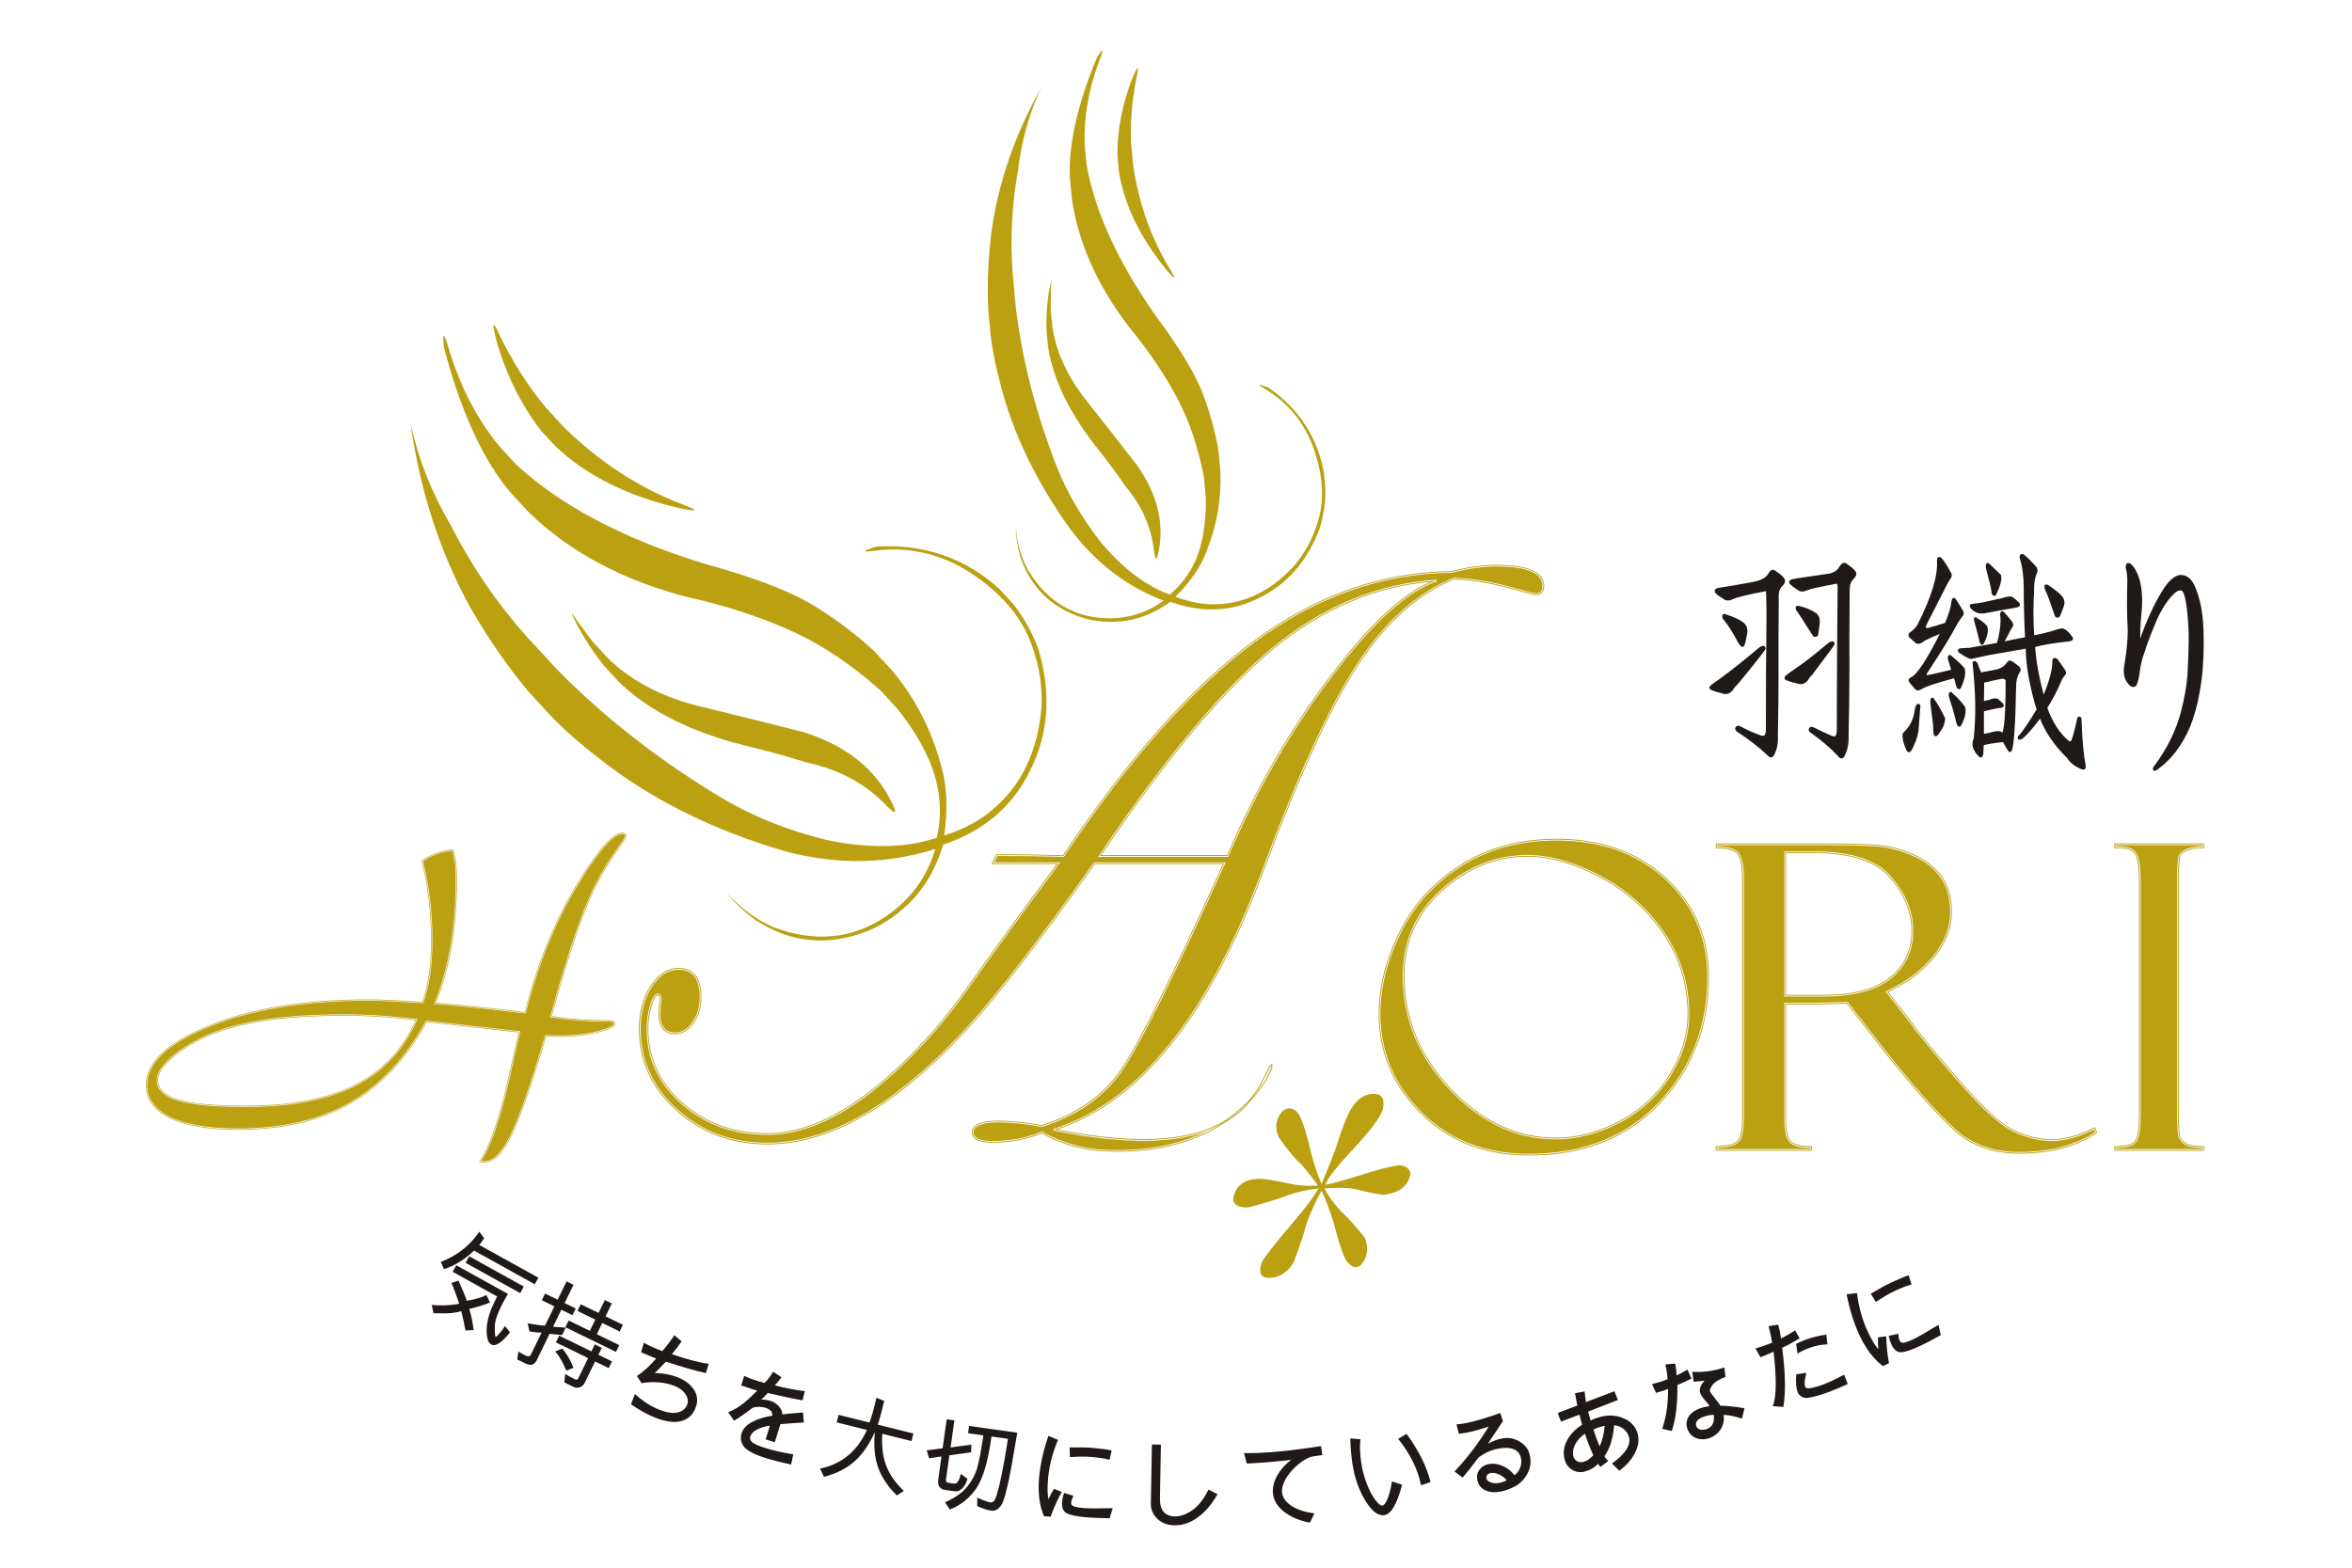 <?xml version="1.0" encoding="UTF-8"?>
<!DOCTYPE svg PUBLIC "-//W3C//DTD SVG 1.1//EN" "http://www.w3.org/Graphics/SVG/1.1/DTD/svg11.dtd">
<!-- Creator: CorelDRAW -->
<svg xmlns="http://www.w3.org/2000/svg" xml:space="preserve" width="240px" height="160px" style="shape-rendering:geometricPrecision; text-rendering:geometricPrecision; image-rendering:optimizeQuality; fill-rule:evenodd; clip-rule:evenodd"
viewBox="0 0 240 176"
 xmlns:xlink="http://www.w3.org/1999/xlink">
 <defs>
  <style type="text/css">
   <![CDATA[
    .str0 {stroke:#1F1A17;stroke-width:0.16}
    .fil2 {fill:#1F1A17}
    .fil0 {fill:#BBA012}
    .fil1 {fill:#1F1A17;fill-rule:nonzero}
   ]]>
  </style>
 </defs>
 <g id="圖層_x0020_1">
  <path class="fil0" d="M162.748 94.266c4.99,0 9.065,1.464 12.236,4.39 3.161,2.934 4.751,6.585 4.751,10.967 0,5.638 -1.836,10.378 -5.5,14.235 -3.672,3.849 -8.531,5.773 -14.599,5.773 -4.916,0 -8.951,-1.551 -12.08,-4.66 -3.137,-3.102 -4.71,-6.832 -4.71,-11.182 0,-2.933 0.758,-5.948 2.273,-9.041 1.507,-3.086 3.788,-5.607 6.826,-7.555 3.039,-1.948 6.637,-2.926 10.804,-2.926zm-0.141 33.552c2.446,0 4.851,-0.636 7.238,-1.901 2.38,-1.264 4.249,-3.007 5.616,-5.233 1.367,-2.219 2.05,-4.501 2.05,-6.848 0,-3.324 -0.922,-6.346 -2.758,-9.066 -1.844,-2.712 -4.232,-4.843 -7.164,-6.377 -2.94,-1.543 -5.649,-2.306 -8.144,-2.306 -3.524,0 -6.72,1.281 -9.593,3.841 -2.865,2.561 -4.306,5.75 -4.306,9.551 0,4.867 1.754,9.137 5.262,12.82 3.507,3.674 7.435,5.519 11.799,5.519zm18.078 -32.685l0 -0.35 11.654 0c2.96,0 5.09,0.047 6.413,0.158 1.313,0.112 2.674,0.469 4.053,1.081 1.389,0.613 2.426,1.448 3.139,2.498 0.705,1.05 1.056,2.329 1.056,3.856 0,1.735 -0.628,3.396 -1.883,4.971 -1.256,1.575 -3.026,2.91 -5.309,4l2.902 3.721c0.629,0.939 2.312,2.974 5.033,6.132 2.721,3.15 4.824,5.074 6.308,5.766 1.485,0.691 2.931,1.033 4.32,1.033 1.379,0 2.958,-0.437 4.738,-1.328l0.17 0.469c-2.226,1.519 -5.128,2.282 -8.695,2.282 -2.378,0 -4.424,-0.588 -6.136,-1.757 -1.703,-1.177 -4.681,-4.398 -8.915,-9.678 -0.038,-0.032 -0.056,-0.063 -0.056,-0.095l-4.13 -5.312 -3.644 0.095 -3.32 0 0 13.138c0,1.057 0.171,1.813 0.504,2.274 0.333,0.454 1.142,0.684 2.426,0.684l0 0.326 -10.627 0 0 -0.326c1.323,-0.048 2.14,-0.279 2.474,-0.7 0.323,-0.422 0.485,-1.273 0.485,-2.56l0 -27.285c0,-0.883 -0.142,-1.614 -0.419,-2.204 -0.275,-0.58 -1.122,-0.882 -2.54,-0.89zm7.697 0.556l0 16.096 4.29 0c3.387,0 5.889,-0.668 7.526,-2.004 1.637,-1.336 2.454,-3.086 2.454,-5.264 0,-2.108 -0.808,-4.111 -2.407,-5.996 -1.607,-1.893 -4.442,-2.832 -8.496,-2.832l-3.367 0zm-42.091 36.188c-0.255,1.29 -1.218,2.027 -2.905,2.253 -0.354,0.028 -1.445,-0.184 -3.231,-0.623 -0.836,-0.17 -1.998,-0.199 -3.485,-0.085 0.382,0.779 1.006,1.629 1.856,2.579 0.779,0.694 1.658,1.672 2.663,2.948 0.411,1.02 0.355,1.927 -0.17,2.734 -0.524,0.779 -1.119,0.779 -1.785,0 -0.354,-0.382 -0.864,-1.842 -1.53,-4.35 -0.396,-1.36 -0.85,-2.579 -1.374,-3.656 -0.638,1.191 -1.176,2.352 -1.616,3.485 -0.311,1.219 -0.821,2.749 -1.53,4.606 -0.723,1.133 -1.644,1.7 -2.777,1.7 -0.893,0 -1.162,-0.567 -0.794,-1.7 0.142,-0.411 1.375,-2.012 3.727,-4.775 1.247,-1.46 2.139,-2.65 2.664,-3.571 -1.332,0.141 -2.579,0.425 -3.741,0.878 -1.048,0.383 -2.423,0.794 -4.108,1.248 -0.581,0.042 -1.035,-0.029 -1.347,-0.255 -0.326,-0.227 -0.439,-0.524 -0.354,-0.921 0.298,-1.233 1.162,-1.913 2.579,-2.026 0.638,-0.057 1.8,0.113 3.485,0.496 1.134,0.256 2.268,0.34 3.401,0.256 -0.496,-0.723 -1.063,-1.459 -1.7,-2.196 -0.836,-0.779 -1.715,-1.828 -2.65,-3.16 -0.468,-0.963 -0.425,-1.884 0.17,-2.734 0.496,-0.666 1.091,-0.751 1.771,-0.255 0.496,0.468 1.034,1.983 1.615,4.52 0.256,1.063 0.652,2.267 1.204,3.656 0.326,-0.751 0.85,-2.012 1.531,-3.811 0.722,-2.296 1.318,-3.84 1.785,-4.606 0.694,-1.133 1.53,-1.714 2.536,-1.714 0.935,0 1.275,0.581 1.034,1.714 -0.199,0.85 -1.389,2.437 -3.571,4.761 -1.573,1.672 -2.536,2.905 -2.905,3.741 0.524,-0.056 2.267,-0.539 5.186,-1.459 0.864,-0.27 1.742,-0.496 2.663,-0.666 0.524,-0.113 0.95,-0.057 1.29,0.17 0.326,0.227 0.467,0.496 0.41,0.822zm89.109 -37.191l0 0.553 -0.106 -0.011c-0.236,-0.023 -0.488,-0.019 -0.754,0.015 -0.26,0.033 -0.536,0.095 -0.829,0.188l-0.001 0c-0.284,0.088 -0.511,0.196 -0.678,0.324l0 0c-0.159,0.123 -0.264,0.264 -0.314,0.422 -0.049,0.174 -0.089,0.477 -0.117,0.905 -0.027,0.422 -0.042,0.96 -0.042,1.613l0 26.347c0,0.7 0.017,1.269 0.048,1.703 0.031,0.439 0.077,0.734 0.134,0.886 0.06,0.147 0.146,0.282 0.259,0.405 0.115,0.124 0.258,0.235 0.429,0.333l0.001 0.001c0.17,0.101 0.41,0.177 0.718,0.227 0.314,0.052 0.7,0.077 1.154,0.077l0.096 0 0 0.52 -10.072 0 0 -0.52 0.097 0c0.614,0 1.107,-0.055 1.483,-0.163 0.363,-0.105 0.614,-0.259 0.755,-0.463 0,-0.001 0,-0.001 0,-0.001l0 0.001c0,-0.001 0,-0.001 0,-0.001 0.141,-0.206 0.248,-0.555 0.32,-1.043 0.073,-0.497 0.11,-1.137 0.11,-1.916l0 -26.092c0,-0.812 -0.041,-1.483 -0.123,-2.011 -0.08,-0.52 -0.2,-0.901 -0.36,-1.14l0 -0.001c-0.154,-0.231 -0.41,-0.399 -0.765,-0.503 -0.366,-0.107 -0.838,-0.145 -1.415,-0.114l-0.102 0.006 0 -0.549 10.072 0zm-0.194 0.194l-9.685 0 0 0.152c0.552,-0.023 1.012,0.02 1.378,0.126 0.4,0.117 0.691,0.311 0.872,0.582 0,0 0,0 0,0l0 0c0,0 0,0 0,0 0.175,0.262 0.305,0.669 0.39,1.218 0.084,0.541 0.125,1.222 0.125,2.04l0 26.092c0,0.788 -0.037,1.436 -0.112,1.944 -0.076,0.517 -0.194,0.893 -0.352,1.124l0 0.001c-0.168,0.242 -0.453,0.422 -0.86,0.539 -0.375,0.108 -0.853,0.165 -1.44,0.171l0 0.133 9.685 0 0 -0.133c-0.421,-0.004 -0.785,-0.03 -1.088,-0.08 -0.333,-0.055 -0.596,-0.139 -0.786,-0.253l0.001 0.001c-0.189,-0.108 -0.348,-0.232 -0.475,-0.37 -0.129,-0.14 -0.228,-0.295 -0.296,-0.465l-0.001 -0.002c-0.065,-0.17 -0.114,-0.484 -0.147,-0.941 -0.031,-0.434 -0.048,-1.007 -0.048,-1.716l0 -26.347c0,-0.661 0.015,-1.203 0.042,-1.625 0.028,-0.441 0.071,-0.758 0.125,-0.948l0.001 -0.002c0.061,-0.197 0.189,-0.371 0.381,-0.518l0 0c0.184,-0.142 0.432,-0.261 0.739,-0.357l-0.001 0c0.3,-0.095 0.588,-0.159 0.862,-0.194 0.241,-0.03 0.472,-0.037 0.691,-0.023l0 -0.149zm0.097 -0.096l0 0.35c-0.481,-0.048 -1.021,0.016 -1.621,0.206 -0.593,0.183 -0.945,0.454 -1.056,0.811 -0.103,0.358 -0.163,1.209 -0.163,2.546l0 26.347c0,1.431 0.069,2.306 0.189,2.624 0.129,0.318 0.37,0.58 0.73,0.787 0.36,0.215 1.004,0.318 1.922,0.318l0 0.326 -9.878 0 0 -0.326c1.245,0 2.008,-0.223 2.317,-0.668 0.3,-0.437 0.446,-1.447 0.446,-3.014l0 -26.092c0,-1.63 -0.163,-2.704 -0.498,-3.204 -0.334,-0.502 -1.09,-0.724 -2.265,-0.66l0 -0.35 9.878 0zm-54.715 0.446l0 -0.543 11.75 0c1.481,0 2.755,0.012 3.822,0.038 1.073,0.025 1.939,0.065 2.598,0.121 0.663,0.056 1.342,0.176 2.029,0.36 0.001,0 0.001,0 0.001,0l-0.001 0c0.001,0 0.001,0 0.001,0 0.679,0.181 1.365,0.424 2.054,0.73 0.703,0.31 1.316,0.676 1.844,1.097 0.529,0.423 0.974,0.901 1.336,1.433l0 0.001c0.358,0.534 0.627,1.126 0.805,1.778 0.178,0.651 0.267,1.361 0.267,2.132 0,1.757 -0.635,3.439 -1.904,5.031 -0.634,0.794 -1.397,1.529 -2.289,2.201 -0.862,0.649 -1.844,1.24 -2.946,1.774l2.828 3.627 0.004 0.006c0.312,0.467 0.889,1.208 1.726,2.227 0.838,1.018 1.938,2.316 3.3,3.895 1.356,1.571 2.56,2.836 3.61,3.797 1.044,0.955 1.932,1.604 2.665,1.945 0.734,0.341 1.459,0.598 2.17,0.768 0.715,0.171 1.419,0.256 2.108,0.256 0.684,0 1.418,-0.109 2.201,-0.329 0.781,-0.218 1.612,-0.548 2.494,-0.989l0.096 -0.049 0.037 0.102 0.17 0.469 0.026 0.07 -0.062 0.042c-1.122,0.766 -2.415,1.342 -3.876,1.725 -0.001,0 -0.001,0 -0.001,0l0.001 0c-0.001,0 -0.001,0 -0.001,0 -1.457,0.382 -3.083,0.574 -4.873,0.574 -1.196,0 -2.31,-0.148 -3.342,-0.444 -1.033,-0.296 -1.983,-0.74 -2.848,-1.331l0 -0.001c-0.862,-0.595 -2.044,-1.707 -3.545,-3.336 -1.483,-1.61 -3.279,-3.728 -5.385,-6.354 -0.023,-0.02 -0.042,-0.043 -0.056,-0.065 -0.011,-0.019 -0.018,-0.038 -0.023,-0.057l-4.084 -5.255 -3.595 0.094 -3.226 0 0 13.041c0,0.521 0.042,0.966 0.123,1.336 0.082,0.367 0.203,0.661 0.362,0.881 0,0.001 0,0.001 0.001,0.001l-0.001 -0.001c0,0.001 0,0.001 0.001,0.001 0.153,0.209 0.423,0.368 0.806,0.476 0.395,0.111 0.909,0.168 1.542,0.168l0.096 0 0 0.52 -10.82 0 0 -0.517 0.093 -0.003c0.654,-0.024 1.182,-0.092 1.585,-0.206 0.391,-0.111 0.662,-0.263 0.816,-0.458l-0.001 0.001c0.153,-0.199 0.268,-0.503 0.346,-0.914 0.08,-0.42 0.119,-0.949 0.119,-1.588l0 -27.285c0,-0.436 -0.035,-0.834 -0.104,-1.194 -0.068,-0.359 -0.171,-0.681 -0.306,-0.968 0,0 0,0 0,-0.001l0 0.001c0,0 0,0 0,-0.001 -0.127,-0.266 -0.39,-0.47 -0.79,-0.61 -0.412,-0.145 -0.967,-0.22 -1.663,-0.224l-0.096 -0.001zm18.818 22.761c0,-0.001 0,-0.001 0,-0.001l0.001 0.001c0,0 0,-0.001 -0.001,-0.001zm-18.624 -22.953c0.672,0.011 1.216,0.089 1.629,0.234 0.451,0.158 0.752,0.396 0.901,0.711l0 0c0.141,0.302 0.249,0.64 0.32,1.014 0.071,0.373 0.108,0.783 0.108,1.23l0 27.285c0,0.649 -0.041,1.19 -0.123,1.623 -0.084,0.442 -0.211,0.774 -0.382,0.996l-0.001 0.001c-0.18,0.227 -0.484,0.401 -0.916,0.523 -0.4,0.113 -0.912,0.183 -1.537,0.211l0 0.136 10.433 0 0 -0.133c-0.605,-0.006 -1.105,-0.064 -1.497,-0.175 -0.427,-0.12 -0.73,-0.304 -0.91,-0.548l0 -0.001c-0.175,-0.241 -0.307,-0.56 -0.394,-0.953 -0.085,-0.386 -0.129,-0.845 -0.129,-1.377l0 -13.235 3.417 0 3.642 -0.095 0.049 -0.001 0.03 0.038 4.129 5.313 0.02 0.059c0,0.002 0,-0.003 0,-0.003l0.001 0.002c0.004,0.006 0.011,0.013 0.021,0.021l0.013 0.014c2.106,2.627 3.901,4.744 5.382,6.351 1.491,1.619 2.662,2.721 3.512,3.307 0,0.001 0,0.001 0,0.001l0 -0.001c0,0.001 0,0.001 0,0.001 0.848,0.579 1.779,1.014 2.793,1.304 1.012,0.29 2.109,0.436 3.288,0.436 1.776,0 3.384,-0.189 4.824,-0.567l0 0c1.412,-0.37 2.665,-0.923 3.754,-1.656l-0.108 -0.296c-0.856,0.422 -1.666,0.739 -2.431,0.953 -0.802,0.225 -1.554,0.336 -2.254,0.336 -0.704,0 -1.423,-0.087 -2.153,-0.261 -0.725,-0.174 -1.462,-0.434 -2.208,-0.781 -0.751,-0.351 -1.656,-1.01 -2.715,-1.978 -1.052,-0.962 -2.261,-2.234 -3.625,-3.812 -1.36,-1.578 -2.462,-2.877 -3.303,-3.9 -0.839,-1.019 -1.417,-1.764 -1.734,-2.236l-2.901 -3.721 -0.074 -0.095 0.108 -0.051c1.135,-0.541 2.142,-1.144 3.021,-1.806 0.879,-0.662 1.631,-1.385 2.255,-2.168 1.241,-1.556 1.861,-3.198 1.861,-4.91 0,-0.755 -0.087,-1.448 -0.26,-2.082 -0.173,-0.632 -0.432,-1.206 -0.779,-1.721l0 0.001c-0.351,-0.517 -0.782,-0.981 -1.296,-1.391 -0.515,-0.411 -1.115,-0.769 -1.801,-1.072 -0.682,-0.303 -1.359,-0.543 -2.026,-0.72l-0.001 0c-0.673,-0.18 -1.34,-0.297 -1.995,-0.353 -0.663,-0.055 -1.525,-0.095 -2.587,-0.12 -1.068,-0.026 -2.34,-0.038 -3.818,-0.038l-11.557 0 0 0.158zm7.696 0.748l0 15.902 4.194 0c1.686,0 3.15,-0.165 4.395,-0.497 1.24,-0.331 2.263,-0.826 3.07,-1.485 0.806,-0.658 1.411,-1.419 1.813,-2.282l0.001 0c0.403,-0.863 0.604,-1.832 0.604,-2.908 0,-1.041 -0.199,-2.056 -0.596,-3.043 -0.398,-0.991 -0.996,-1.956 -1.788,-2.891 -0.792,-0.932 -1.888,-1.63 -3.288,-2.096 -1.407,-0.467 -3.119,-0.701 -5.135,-0.701l-3.271 0zm-0.194 -0.194l3.464 0c2.037,0 3.77,0.237 5.196,0.711 1.433,0.477 2.559,1.195 3.374,2.155 0.807,0.951 1.415,1.933 1.821,2.944 0.405,1.011 0.61,2.05 0.61,3.115 0,1.103 -0.208,2.099 -0.623,2.989l0 0c-0.415,0.889 -1.038,1.673 -1.868,2.35 -0.829,0.677 -1.875,1.184 -3.143,1.521 -1.262,0.336 -2.743,0.504 -4.444,0.504l-4.387 0 0 -16.29zm-25.538 -1.423c2.507,0 4.784,0.368 6.834,1.102 2.051,0.736 3.873,1.841 5.468,3.313l0 0.001c1.59,1.476 2.786,3.133 3.584,4.973 0.798,1.839 1.198,3.86 1.198,6.064 0,2.831 -0.462,5.437 -1.383,7.82 -0.921,2.384 -2.303,4.544 -4.144,6.482 -1.846,1.935 -3.99,3.386 -6.435,4.353 -2.444,0.967 -5.187,1.45 -8.234,1.45 -2.471,0 -4.722,-0.391 -6.749,-1.172 -2.025,-0.781 -3.825,-1.953 -5.398,-3.515 0,-0.001 0,0 0,-0.001l0 0.001c0,0 0,-0.001 0,-0.001 -1.578,-1.559 -2.763,-3.278 -3.553,-5.155 -0.791,-1.876 -1.186,-3.908 -1.186,-6.096 0,-1.474 0.191,-2.969 0.572,-4.484 0.38,-1.514 0.951,-3.048 1.711,-4.6 0.757,-1.549 1.707,-2.958 2.85,-4.223 1.144,-1.267 2.482,-2.39 4.01,-3.37 1.528,-0.979 3.196,-1.716 5.006,-2.206 1.808,-0.49 3.759,-0.736 5.849,-0.736zm0 0.194c-2.075,0 -4.008,0.243 -5.8,0.729 -1.79,0.485 -3.441,1.214 -4.952,2.182 -1.512,0.97 -2.837,2.083 -3.97,3.338 -1.131,1.252 -2.073,2.645 -2.82,4.178 -0.755,1.541 -1.321,3.062 -1.698,4.561 -0.377,1.499 -0.565,2.979 -0.565,4.438 0,2.162 0.391,4.17 1.17,6.021 0.78,1.852 1.951,3.55 3.511,5.093l0 0c1.554,1.543 3.332,2.7 5.332,3.472 2.004,0.773 4.231,1.159 6.68,1.159 3.021,0 5.742,-0.479 8.163,-1.436 2.42,-0.957 4.541,-2.393 6.367,-4.306 1.823,-1.919 3.192,-4.058 4.104,-6.418 0.912,-2.36 1.369,-4.943 1.369,-7.75 0,-2.177 -0.395,-4.173 -1.182,-5.988 -0.787,-1.814 -1.968,-3.45 -3.538,-4.908 0,0 0,0 -0.001,-0.001l0.001 0.001c0,0 0,0 -0.001,-0.001 -1.575,-1.454 -3.376,-2.545 -5.402,-3.272 -2.028,-0.727 -4.284,-1.091 -6.768,-1.091zm-0.14 33.358c1.215,0 2.42,-0.158 3.616,-0.472 1.198,-0.315 2.39,-0.788 3.578,-1.416 0,0 0,0 0,0l0 0c0,0 0,0 0,0 1.182,-0.628 2.238,-1.376 3.167,-2.241 0.928,-0.866 1.732,-1.852 2.411,-2.957l0.001 -0.001c0.678,-1.102 1.188,-2.22 1.527,-3.353 0.339,-1.132 0.508,-2.28 0.508,-3.444 0,-1.651 -0.229,-3.227 -0.686,-4.728 -0.458,-1.503 -1.143,-2.932 -2.056,-4.284l0 0c-0.919,-1.351 -1.973,-2.557 -3.163,-3.616 -1.186,-1.057 -2.508,-1.968 -3.965,-2.73 -1.464,-0.769 -2.871,-1.343 -4.22,-1.725 -1.348,-0.381 -2.64,-0.571 -3.879,-0.571 -1.75,0 -3.418,0.318 -5.005,0.953 -1.588,0.636 -3.096,1.591 -4.524,2.864l0.001 0c-1.423,1.272 -2.493,2.7 -3.205,4.28 -0.712,1.578 -1.069,3.312 -1.069,5.198 0,2.422 0.436,4.693 1.307,6.817 0.872,2.125 2.182,4.104 3.928,5.936 1.745,1.828 3.595,3.201 5.55,4.116 1.952,0.914 4.012,1.372 6.18,1.372zm0 0.194c-2.195,0 -4.282,-0.465 -6.261,-1.391 -1.977,-0.926 -3.846,-2.312 -5.607,-4.158 -1.763,-1.85 -3.085,-3.848 -3.966,-5.996 -0.882,-2.148 -1.323,-4.445 -1.323,-6.891 0,-1.913 0.363,-3.673 1.086,-5.278 0.724,-1.607 1.809,-3.055 3.252,-4.345l0.001 0c1.445,-1.288 2.972,-2.254 4.581,-2.898 1.61,-0.645 3.302,-0.968 5.076,-0.968 1.256,0 2.566,0.192 3.931,0.579 1.364,0.386 2.782,0.965 4.258,1.739 1.471,0.77 2.806,1.69 4.004,2.757 1.202,1.07 2.268,2.288 3.195,3.652l0 0.001c0.924,1.368 1.618,2.815 2.081,4.335 0.462,1.519 0.694,3.114 0.694,4.784 0,1.183 -0.172,2.349 -0.517,3.5 -0.344,1.148 -0.86,2.282 -1.548,3.399 0,0 0,0 0,0l0 0c0,0 0,0 0,0 -0.688,1.12 -1.502,2.12 -2.444,2.997 -0.942,0.878 -2.012,1.635 -3.209,2.27l0 0c-1.2,0.635 -2.406,1.114 -3.619,1.433 -1.214,0.319 -2.434,0.48 -3.665,0.48zm-1.28 -62.128c0,0.326 -0.077,0.577 -0.227,0.749 -0.153,0.175 -0.378,0.264 -0.672,0.264 -0.117,0 -0.398,-0.054 -0.838,-0.162 -0.425,-0.105 -1,-0.26 -1.72,-0.465 0,0 -0.001,0 -0.001,0l0.001 0c0,0 -0.001,0 -0.001,0 -1.34,-0.369 -2.568,-0.644 -3.68,-0.827 -1.116,-0.184 -2.119,-0.275 -3.007,-0.276 -2.018,0.825 -3.918,2.033 -5.7,3.625 -1.791,1.6 -3.462,3.588 -5.013,5.967l0 0c-1.555,2.375 -3.219,5.493 -4.991,9.349 -1.774,3.861 -3.657,8.462 -5.647,13.799 -3.059,8.203 -6.55,14.73 -10.469,19.58 -3.828,4.736 -8.067,7.876 -12.713,9.414 6.787,1.326 11.887,1.411 15.662,0.349 1.126,-0.317 2.136,-0.736 3.036,-1.256 1.274,-0.843 2.281,-1.759 3.06,-2.625 0.662,-0.827 1.218,-1.764 1.678,-2.804 0.208,-0.468 0.366,-0.738 0.461,-0.845 0.312,-0.349 0.406,-0.12 0.115,0.603 -0.182,0.45 -0.541,1.138 -1.113,1.937 -0.278,0.388 -0.606,0.803 -0.99,1.23 -0.855,1.07 -1.885,1.963 -3.114,2.671 -3.05,2.018 -7.604,3.621 -14.146,3.154 -0.974,-0.07 -2.208,-0.317 -3.412,-0.696 -1.071,-0.337 -2.122,-0.779 -2.95,-1.292 -0.803,0.348 -1.666,0.612 -2.587,0.79 -0.933,0.18 -1.925,0.27 -2.973,0.27 -0.744,0 -1.307,-0.094 -1.687,-0.279 -0.404,-0.197 -0.607,-0.495 -0.607,-0.89 0,-0.443 0.268,-0.776 0.805,-0.996 0.504,-0.206 1.255,-0.311 2.251,-0.311 0.693,0 1.443,0.043 2.249,0.128 0.795,0.084 1.645,0.208 2.55,0.371 1.932,-0.618 3.632,-1.438 5.097,-2.458 1.471,-1.023 2.707,-2.249 3.708,-3.675l0 0c1,-1.435 2.468,-4.097 4.4,-7.986 1.916,-3.854 4.289,-8.915 7.119,-15.184l-14.375 0c-3.069,4.332 -5.795,8.042 -8.177,11.132 -2.398,3.109 -4.446,5.588 -6.144,7.436 -3.953,4.297 -7.797,7.521 -11.528,9.671 -3.74,2.155 -7.369,3.233 -10.882,3.233 -2.001,0 -3.854,-0.313 -5.557,-0.942 -1.704,-0.629 -3.26,-1.575 -4.664,-2.837l0 0.001c-1.404,-1.254 -2.458,-2.648 -3.162,-4.181 -0.704,-1.533 -1.057,-3.205 -1.057,-5.01 0,-0.932 0.108,-1.8 0.321,-2.601 0.214,-0.805 0.535,-1.543 0.96,-2.208l0.001 0c0.434,-0.678 0.912,-1.186 1.438,-1.524 0.529,-0.341 1.106,-0.51 1.732,-0.51 0.852,0 1.495,0.281 1.925,0.84 0.425,0.552 0.639,1.372 0.639,2.458 0,0.563 -0.072,1.087 -0.217,1.572 -0.145,0.485 -0.363,0.932 -0.653,1.338 -0.292,0.409 -0.609,0.717 -0.951,0.923 -0.346,0.208 -0.719,0.312 -1.117,0.312 -0.626,0 -1.097,-0.203 -1.414,-0.608 -0.311,-0.398 -0.467,-0.989 -0.467,-1.772l0 -0.007 0.078 -1.004 0.006 -0.026c0.022,-0.063 0.041,-0.138 0.053,-0.226 0.012,-0.089 0.018,-0.194 0.018,-0.312 0,-0.145 -0.023,-0.253 -0.07,-0.32 -0.039,-0.056 -0.099,-0.085 -0.181,-0.085 -0.086,0 -0.184,0.092 -0.293,0.272 -0.124,0.205 -0.251,0.515 -0.377,0.923l0 -0.001c-0.121,0.42 -0.214,0.843 -0.276,1.271 -0.063,0.427 -0.094,0.86 -0.094,1.297 0,1.638 0.323,3.152 0.968,4.536 0.645,1.385 1.613,2.641 2.9,3.765l0.001 0c1.289,1.133 2.726,1.984 4.31,2.551 1.585,0.567 3.319,0.851 5.201,0.851 2.696,0 5.528,-0.887 8.497,-2.66 2.976,-1.776 6.089,-4.444 9.339,-8.001l0.001 -0.001c0.739,-0.791 1.522,-1.711 2.349,-2.758 0.829,-1.05 1.697,-2.22 2.604,-3.512l0.001 0c1.77,-2.489 3.354,-4.692 4.754,-6.614 1.479,-2.032 2.774,-3.778 3.878,-5.24l-0.001 0.002 1.026 -1.421 -7.306 0 0.069 -0.139 0.453 -0.917 0.027 -0.053 0.059 0c1.212,0 2.444,0.008 3.691,0.025 1.224,0.018 2.464,0.044 3.714,0.077 3.687,-5.493 7.318,-10.247 10.894,-14.262 3.591,-4.032 7.129,-7.322 10.612,-9.871l0 -0.001c3.49,-2.548 7.074,-4.469 10.758,-5.761 3.681,-1.291 7.462,-1.955 11.345,-1.991 0.897,-0.232 1.766,-0.41 2.604,-0.529 0.845,-0.12 1.661,-0.18 2.446,-0.18 1.764,0 3.093,0.193 3.982,0.58 0.915,0.397 1.374,0.998 1.374,1.801zm-0.194 0c0,-0.719 -0.42,-1.26 -1.257,-1.624 -0.865,-0.375 -2.167,-0.563 -3.905,-0.563 -0.779,0 -1.585,0.06 -2.419,0.178 -0.837,0.118 -1.703,0.295 -2.596,0.527l-0.023 0.004c-3.866,0.035 -7.628,0.695 -11.293,1.98 -3.664,1.285 -7.231,3.197 -10.707,5.735l0 0c-3.471,2.54 -6.999,5.821 -10.582,9.843 -3.582,4.021 -7.218,8.783 -10.908,14.285l-0.03 0.045 -0.053 -0.001c-1.27,-0.035 -2.526,-0.061 -3.764,-0.078 -1.226,-0.017 -2.438,-0.025 -3.629,-0.025l-0.357 0.723 7.373 0 -0.11 0.153 -1.137 1.575 -0.001 0.002c-1.094,1.447 -2.387,3.192 -3.876,5.238 -1.424,1.955 -3.01,4.159 -4.753,6.611 -0.001,0 -0.001,0.001 -0.001,0.001l0.001 -0.001c-0.001,0 -0.001,0 -0.001,0.001 -0.915,1.302 -1.785,2.477 -2.61,3.521 -0.826,1.045 -1.613,1.969 -2.36,2.77l0.001 -0.001c-3.262,3.571 -6.389,6.249 -9.383,8.037 -3,1.791 -5.866,2.687 -8.596,2.687 -1.904,0 -3.66,-0.288 -5.266,-0.862 -1.607,-0.574 -3.065,-1.437 -4.373,-2.588l0.001 0c-1.309,-1.142 -2.292,-2.42 -2.949,-3.828 -0.657,-1.41 -0.986,-2.951 -0.986,-4.618 0,-0.445 0.033,-0.886 0.096,-1.324 0.063,-0.436 0.158,-0.869 0.282,-1.297l0 -0.002c0.132,-0.424 0.265,-0.748 0.397,-0.966 0.146,-0.241 0.299,-0.365 0.458,-0.365 0.149,0 0.263,0.058 0.34,0.168 0.07,0.101 0.105,0.245 0.105,0.43 0,0.124 -0.007,0.237 -0.02,0.337 -0.013,0.096 -0.032,0.181 -0.058,0.253l-0.077 0.99c0.001,0.736 0.143,1.285 0.425,1.647 0.277,0.356 0.698,0.534 1.262,0.534 0.363,0 0.703,-0.095 1.018,-0.284 0.32,-0.191 0.617,-0.481 0.893,-0.868 0.277,-0.388 0.486,-0.817 0.625,-1.283 0.139,-0.467 0.209,-0.972 0.209,-1.516 0,-1.042 -0.2,-1.823 -0.598,-2.339 -0.392,-0.509 -0.984,-0.764 -1.773,-0.764 -0.589,0 -1.13,0.159 -1.628,0.479 -0.501,0.323 -0.961,0.812 -1.379,1.466l0 0c-0.415,0.651 -0.728,1.369 -0.937,2.153 -0.208,0.784 -0.314,1.635 -0.314,2.552 0,1.778 0.346,3.422 1.038,4.93 0.691,1.506 1.73,2.879 3.116,4.116l0 0.001c1.386,1.246 2.92,2.178 4.6,2.799 1.682,0.621 3.512,0.93 5.491,0.93 3.478,0 7.075,-1.069 10.786,-3.207 3.715,-2.14 7.544,-5.352 11.483,-9.633 1.694,-1.844 3.739,-4.318 6.133,-7.424 2.384,-3.092 5.118,-6.813 8.201,-11.166l0.029 -0.041 14.774 0 -0.061 0.137c-2.858,6.332 -5.253,11.441 -7.184,15.327 -1.939,3.901 -3.41,6.571 -4.415,8.012l-0.001 0c-1.014,1.445 -2.266,2.686 -3.755,3.722 -1.487,1.035 -3.212,1.865 -5.172,2.491l-0.046 0.002c-0.908,-0.163 -1.761,-0.289 -2.561,-0.373 -0.796,-0.084 -1.539,-0.127 -2.228,-0.127 -0.972,0 -1.698,0.101 -2.179,0.298 -0.456,0.187 -0.684,0.46 -0.684,0.817 0,0.315 0.167,0.555 0.498,0.716 0.353,0.172 0.888,0.26 1.602,0.26 1.038,0 2.018,-0.089 2.936,-0.267 0.925,-0.178 1.791,-0.445 2.593,-0.798l0.047 -0.02 0.043 0.028c0.819,0.516 1.871,0.96 2.947,1.299 1.189,0.374 2.407,0.619 3.368,0.687 5.243,0.375 9.196,-0.589 12.114,-2.027 -0.342,0.124 -0.697,0.238 -1.063,0.341 -3.873,1.089 -9.117,0.982 -16.119,-0.418l-0.009 -0.187c4.748,-1.482 9.075,-4.638 12.976,-9.464 3.907,-4.834 7.388,-11.344 10.44,-19.526 1.991,-5.341 3.875,-9.947 5.652,-13.812 1.777,-3.866 3.446,-6.993 5.005,-9.374l0 0.001c1.562,-2.396 3.244,-4.397 5.046,-6.007 1.804,-1.612 3.729,-2.833 5.775,-3.668l0.037 -0.007c0.9,0 1.92,0.092 3.056,0.28 1.121,0.184 2.356,0.46 3.7,0.831l0.001 0.001c0.723,0.206 1.295,0.36 1.713,0.463 0.423,0.104 0.688,0.156 0.793,0.156 0.236,0 0.412,-0.067 0.527,-0.198 0.118,-0.135 0.178,-0.343 0.178,-0.622zm-31.159 55.374c0.237,-0.401 0.403,-0.746 0.508,-1.007 0.067,-0.165 0.251,-0.447 0.209,-0.401 -0.084,0.095 -0.23,0.347 -0.428,0.794 -0.093,0.209 -0.189,0.414 -0.289,0.615zm18.596 -55.833c-3.048,0.267 -5.989,0.991 -8.827,2.169 -3.044,1.264 -5.969,3.05 -8.778,5.353 -2.807,2.315 -5.831,5.415 -9.073,9.3 -3.21,3.847 -6.632,8.464 -10.265,13.851l14.11 0c1.611,-3.756 3.384,-7.313 5.322,-10.675 1.949,-3.379 4.067,-6.566 6.358,-9.564 0,0 0,0 0,0l0 0c0,0 0,0 0,0 2.251,-2.981 4.356,-5.36 6.314,-7.137 1.723,-1.564 3.336,-2.663 4.839,-3.297zm0.65 -0.244l0.037 0.188c-1.654,0.567 -3.452,1.732 -5.395,3.496 -1.95,1.77 -4.046,4.14 -6.291,7.112l0 0c-2.283,2.988 -4.396,6.168 -6.343,9.545 -1.947,3.376 -3.725,6.945 -5.338,10.712l-0.025 0.059 -14.601 0 0.101 -0.151c3.676,-5.459 7.136,-10.131 10.379,-14.018 3.249,-3.893 6.282,-7.002 9.099,-9.325 2.824,-2.317 5.766,-4.113 8.827,-5.383 3.063,-1.272 6.246,-2.018 9.55,-2.235zm-114.582 49.466c-0.669,-0.087 -1.333,-0.163 -1.99,-0.227 -0.682,-0.067 -1.368,-0.122 -2.054,-0.166 -0.684,-0.044 -1.359,-0.076 -2.021,-0.096 -0.666,-0.021 -1.322,-0.031 -1.968,-0.031 -1.785,0 -3.459,0.056 -5.022,0.165 -1.571,0.111 -3.027,0.276 -4.366,0.494 -1.333,0.222 -2.553,0.499 -3.659,0.831 -1.109,0.332 -2.104,0.719 -2.986,1.16 -0.743,0.372 -1.409,0.755 -1.997,1.148 -0.587,0.393 -1.099,0.798 -1.536,1.216l0 0.001c-0.433,0.412 -0.757,0.803 -0.972,1.173 -0.213,0.367 -0.32,0.711 -0.32,1.033 0,0.501 0.186,0.933 0.558,1.295 0.377,0.368 0.947,0.666 1.706,0.893l0.001 0c0.764,0.234 1.773,0.408 3.024,0.524 1.252,0.115 2.751,0.173 4.49,0.173 2.553,0 4.857,-0.196 6.91,-0.589 2.051,-0.392 3.853,-0.981 5.404,-1.764 1.555,-0.788 2.901,-1.791 4.04,-3.01 1.119,-1.197 2.039,-2.604 2.757,-4.22zm0.116 -0.134l0.097 0.013 -0.04 0.089c-0.731,1.67 -1.673,3.12 -2.823,4.351 -1.151,1.232 -2.512,2.246 -4.082,3.04 -1.564,0.791 -3.378,1.383 -5.443,1.778 -2.063,0.395 -4.376,0.592 -6.938,0.592 -1.74,0 -3.242,-0.058 -4.503,-0.175 -1.263,-0.117 -2.282,-0.293 -3.053,-0.528 0,0 0,0 -0.001,0l0.001 0c0,-0.001 0,0 -0.001,0 -0.782,-0.234 -1.371,-0.544 -1.766,-0.929 -0.401,-0.391 -0.603,-0.858 -0.603,-1.4 0,-0.347 0.113,-0.717 0.339,-1.107 0.222,-0.382 0.555,-0.784 0.998,-1.205 0,0 0,0 0,0l0 0c0,0 0,0 0,0 0.443,-0.424 0.961,-0.835 1.555,-1.232 0.594,-0.398 1.265,-0.784 2.013,-1.158 0.889,-0.444 1.892,-0.834 3.01,-1.169 1.11,-0.333 2.336,-0.612 3.678,-0.834 1.348,-0.22 2.808,-0.386 4.38,-0.496 1.563,-0.11 3.24,-0.165 5.032,-0.165 0.649,0 1.307,0.01 1.973,0.031 0.669,0.02 1.345,0.053 2.027,0.096 0.672,0.043 1.359,0.099 2.059,0.168 0.694,0.068 1.392,0.147 2.092,0.239zm1.15 0.334c-1.142,2.063 -2.422,3.855 -3.843,5.376 -1.431,1.532 -3.003,2.79 -4.718,3.771 -1.714,0.982 -3.623,1.718 -5.728,2.208 -2.102,0.491 -4.401,0.736 -6.896,0.736 -1.648,0 -3.109,-0.108 -4.381,-0.322 -1.277,-0.215 -2.363,-0.537 -3.257,-0.966l0 0c-0.899,-0.435 -1.574,-0.964 -2.025,-1.586 -0.453,-0.627 -0.68,-1.347 -0.68,-2.162 0,-1.277 0.603,-2.479 1.807,-3.602 1.195,-1.114 2.985,-2.153 5.368,-3.114 2.38,-0.961 5.057,-1.683 8.028,-2.164 2.967,-0.48 6.227,-0.721 9.779,-0.721 0.364,0 0.742,0.004 1.133,0.013 0.393,0.009 0.798,0.023 1.214,0.044 0.442,0.021 0.998,0.051 1.665,0.091 0.588,0.035 1.264,0.077 2.026,0.128 0.166,-0.474 0.31,-0.964 0.433,-1.468 0.126,-0.518 0.229,-1.055 0.308,-1.607l0 0c0.084,-0.558 0.146,-1.159 0.187,-1.802 0.041,-0.645 0.061,-1.331 0.061,-2.06 0,-0.765 -0.023,-1.523 -0.065,-2.275 -0.044,-0.752 -0.108,-1.495 -0.192,-2.226 0,0 0,0 0,0l0 0c0,0 0,0 0,0 -0.088,-0.735 -0.199,-1.466 -0.332,-2.192 -0.135,-0.727 -0.292,-1.45 -0.473,-2.173l-0.013 -0.049 0.042 -0.029c0.264,-0.18 0.532,-0.339 0.8,-0.478 0.268,-0.138 0.539,-0.257 0.814,-0.357l0.001 -0.001c0.277,-0.096 0.569,-0.179 0.873,-0.247 0.305,-0.068 0.623,-0.123 0.953,-0.162l0.059 -0.007 0.019 0.056c0.08,0.236 0.148,0.478 0.204,0.725 0.055,0.247 0.098,0.5 0.129,0.76 0.032,0.258 0.053,0.55 0.068,0.876 0.014,0.326 0.021,0.689 0.021,1.088 0,1.316 -0.049,2.588 -0.147,3.817 -0.097,1.228 -0.244,2.417 -0.441,3.567 0,0.001 0,0.001 0,0.001l0 -0.001c0,0.001 0,0.001 0,0.001 -0.196,1.151 -0.445,2.264 -0.748,3.336 -0.293,1.039 -0.636,2.044 -1.029,3.012 0.605,0.051 1.257,0.107 1.978,0.173 0.72,0.066 1.461,0.138 2.218,0.217 0.001,0 0.001,0 0.001,0l-0.001 0c0.001,0 0.001,0 0.001,0 0.769,0.076 1.637,0.17 2.604,0.278 0.957,0.108 2.013,0.231 3.166,0.367 0.698,-2.699 1.519,-5.22 2.464,-7.564 0.953,-2.362 2.031,-4.543 3.236,-6.542l0 0.001c1.2,-1.999 2.236,-3.499 3.107,-4.499 0.884,-1.016 1.607,-1.525 2.166,-1.525 0.06,0 0.116,0.007 0.166,0.021l0.001 0c0.051,0.014 0.096,0.036 0.134,0.065 -0.001,-0.001 -0.001,-0.001 -0.002,-0.001l0.002 0.001c0.001,0.001 0.001,0.001 0.001,0.001l-0.001 -0.001c0.001,0.001 0.001,0.001 0.001,0.001 0.042,0.029 0.077,0.063 0.104,0.104 0.028,0.042 0.047,0.091 0.057,0.149l0.001 0.013c0,0.07 -0.103,0.265 -0.308,0.587 -0.194,0.303 -0.488,0.736 -0.885,1.299l0 0.001c-0.394,0.555 -0.764,1.118 -1.108,1.687 -0.344,0.57 -0.663,1.146 -0.955,1.723l-0.001 0.001c-0.363,0.681 -0.739,1.496 -1.129,2.44 -0.388,0.943 -0.792,2.018 -1.209,3.227 -0.416,1.202 -0.86,2.585 -1.332,4.146 -0.467,1.545 -0.959,3.255 -1.477,5.124 0.46,0.071 0.929,0.134 1.404,0.191 0.484,0.056 0.979,0.106 1.482,0.145 0.512,0.039 1.029,0.07 1.549,0.089 0.523,0.02 1.052,0.029 1.588,0.029l0.444 0c0.089,0 0.172,0.006 0.245,0.021 0.078,0.016 0.147,0.042 0.204,0.079l-0.003 -0.001c0.063,0.037 0.111,0.083 0.144,0.135 0,0 0,0 0,0.001l0 -0.001c0,0 0,0 0,0.001 0.035,0.054 0.051,0.115 0.051,0.181 0,0.166 -0.172,0.33 -0.513,0.491 -0.318,0.15 -0.793,0.306 -1.424,0.47 -0.634,0.164 -1.288,0.286 -1.96,0.367 -0.673,0.081 -1.367,0.122 -2.079,0.122 -0.365,0 -0.686,-0.001 -0.952,-0.008 -0.241,-0.007 -0.477,-0.02 -0.729,-0.033 -0.023,-0.001 -0.045,-0.001 -0.068,-0.003 -0.823,2.771 -1.561,5.091 -2.215,6.96 -0.658,1.883 -1.23,3.307 -1.714,4.272 -0.482,0.969 -0.973,1.697 -1.47,2.184 -0.506,0.496 -1.021,0.745 -1.543,0.745 -0.126,0 -0.226,0 -0.301,-0.01l0 0c-0.034,-0.004 -0.069,-0.011 -0.1,-0.018 -0.03,-0.007 -0.061,-0.015 -0.089,-0.024l-0.096 -0.028 0.056 -0.084c0.578,-0.857 1.146,-2.108 1.703,-3.754 0.558,-1.65 1.105,-3.697 1.642,-6.144 0.218,-1 0.415,-1.887 0.592,-2.658 0.169,-0.735 0.32,-1.366 0.453,-1.891 -0.596,-0.062 -1.313,-0.141 -2.149,-0.235 -0.884,-0.099 -1.903,-0.218 -3.057,-0.352 -1.153,-0.134 -2.158,-0.249 -3.013,-0.344 -0.849,-0.094 -1.55,-0.168 -2.104,-0.223zm-0.106 -0.113l0.023 -0.042 0.049 0.005c0.573,0.056 1.291,0.133 2.154,0.228 0.86,0.095 1.865,0.21 3.013,0.344 1.162,0.136 2.181,0.253 3.058,0.352 0.885,0.099 1.629,0.181 2.232,0.244l0.084 0.009 -0.021 0.082c-0.137,0.541 -0.294,1.199 -0.472,1.97 -0.178,0.773 -0.375,1.66 -0.592,2.656 -0.538,2.452 -1.087,4.505 -1.647,6.16 -0.543,1.605 -1.097,2.839 -1.661,3.703 0.023,0.006 0.046,0.009 0.068,0.012l0 0c0.066,0.008 0.162,0.008 0.283,0.008 0.482,0 0.963,-0.234 1.44,-0.702 0.485,-0.475 0.966,-1.191 1.441,-2.145 0.482,-0.96 1.052,-2.379 1.707,-4.254 0.656,-1.878 1.4,-4.215 2.23,-7.01l0.017 -0.056 0.057 0.003c0.038,0.001 0.086,0.005 0.125,0.006 0.255,0.014 0.493,0.027 0.726,0.033 0.266,0.008 0.585,0.008 0.948,0.008 0.707,0 1.395,-0.04 2.061,-0.12 0.667,-0.08 1.314,-0.201 1.941,-0.363 0.621,-0.161 1.088,-0.315 1.397,-0.461 0.286,-0.134 0.429,-0.254 0.429,-0.358 0,-0.038 -0.01,-0.073 -0.03,-0.103l0 -0.001c-0.02,-0.032 -0.052,-0.061 -0.094,-0.087l-0.003 -0.001c-0.04,-0.027 -0.092,-0.046 -0.151,-0.058 -0.064,-0.013 -0.137,-0.018 -0.217,-0.018l-0.444 0c-0.538,0 -1.069,-0.01 -1.592,-0.03 -0.528,-0.02 -1.047,-0.05 -1.555,-0.089 -0.496,-0.039 -0.993,-0.088 -1.488,-0.146 -0.5,-0.059 -0.997,-0.127 -1.491,-0.205l-0.082 -0.013 0.022 -0.08c0.531,-1.917 1.031,-3.654 1.5,-5.205 0.471,-1.558 0.916,-2.943 1.334,-4.151 0.416,-1.207 0.821,-2.287 1.212,-3.236 0.391,-0.948 0.769,-1.766 1.135,-2.452 0,0 0,-0.001 0.001,-0.001l-0.001 0.001c0,0 0.001,-0.001 0.001,-0.001 0.294,-0.583 0.614,-1.161 0.96,-1.732 0.346,-0.572 0.717,-1.138 1.113,-1.696 0,0 0.001,0 0.001,0l-0.001 0c0,0 0.001,0 0.001,0 0.388,-0.552 0.682,-0.983 0.881,-1.293 0.184,-0.288 0.279,-0.456 0.285,-0.503 -0.007,-0.035 -0.019,-0.063 -0.035,-0.087 -0.016,-0.025 -0.038,-0.046 -0.065,-0.064l-0.004 -0.003c-0.023,-0.018 -0.053,-0.032 -0.086,-0.041 -0.037,-0.01 -0.08,-0.016 -0.127,-0.016 -0.515,0 -1.201,0.492 -2.056,1.474 -0.866,0.995 -1.896,2.488 -3.091,4.478l0 0c-1.201,1.993 -2.276,4.167 -3.225,6.52 -0.949,2.355 -1.774,4.891 -2.475,7.608l-0.016 0.062 -0.064 -0.008c-1.183,-0.139 -2.26,-0.265 -3.228,-0.373 -0.976,-0.11 -1.845,-0.204 -2.603,-0.279l-0.001 0c-0.768,-0.08 -1.506,-0.151 -2.216,-0.217 -0.669,-0.061 -1.37,-0.121 -2.077,-0.18l-0.1 -0.008 0.038 -0.093c0.407,-0.991 0.761,-2.02 1.062,-3.088 0.301,-1.068 0.549,-2.175 0.744,-3.321l0 0c0.195,-1.14 0.341,-2.326 0.439,-3.554 0.097,-1.228 0.146,-2.497 0.146,-3.806 0,-0.396 -0.007,-0.756 -0.021,-1.082 -0.014,-0.325 -0.037,-0.614 -0.067,-0.865 -0.031,-0.257 -0.072,-0.505 -0.127,-0.746 -0.049,-0.222 -0.109,-0.439 -0.18,-0.653 -0.306,0.039 -0.599,0.089 -0.88,0.151 -0.298,0.067 -0.584,0.148 -0.856,0.243l0.001 -0.001c-0.267,0.098 -0.533,0.214 -0.797,0.35 -0.249,0.129 -0.497,0.275 -0.742,0.441 0.177,0.708 0.331,1.419 0.463,2.132 0.134,0.731 0.246,1.464 0.334,2.201l0 0c0.084,0.739 0.149,1.485 0.193,2.234 0.043,0.752 0.065,1.512 0.065,2.283 0,0.734 -0.02,1.424 -0.061,2.069 -0.041,0.646 -0.104,1.25 -0.189,1.814 0,0 0,0 0,0l0 0c0,0 0,0 0,0 -0.08,0.555 -0.184,1.095 -0.311,1.62 -0.129,0.531 -0.282,1.043 -0.456,1.536l-0.018 0.053 -0.056 -0.004c-0.791,-0.053 -1.484,-0.096 -2.08,-0.132 -0.672,-0.039 -1.226,-0.07 -1.664,-0.09 -0.418,-0.02 -0.822,-0.034 -1.209,-0.044 -0.391,-0.008 -0.767,-0.013 -1.13,-0.013 -3.547,0 -6.799,0.24 -9.757,0.719 -2.96,0.479 -5.625,1.198 -7.996,2.155 -2.365,0.955 -4.14,1.984 -5.322,3.086 -1.172,1.094 -1.759,2.258 -1.759,3.494 0,0.784 0.218,1.476 0.652,2.075 0.436,0.603 1.093,1.116 1.969,1.54 0,0 0,0 0,0l0 0c0,0 0,0 0,0 0.883,0.423 1.956,0.741 3.218,0.954 1.263,0.212 2.716,0.319 4.357,0.319 2.484,0 4.772,-0.244 6.863,-0.732 2.089,-0.487 3.985,-1.219 5.688,-2.193 1.703,-0.974 3.264,-2.223 4.684,-3.744 1.421,-1.522 2.703,-3.319 3.844,-5.389zm125.432 -48.85c0,0.605 -0.271,0.917 -0.801,0.917 -0.22,0 -1.072,-0.208 -2.533,-0.623 -2.7,-0.744 -4.948,-1.107 -6.731,-1.107 -4.07,1.661 -7.662,4.862 -10.776,9.637 -3.114,4.758 -6.667,12.492 -10.647,23.168 -6.111,16.385 -13.942,26.073 -23.477,29.049 13.972,2.796 20.92,0.432 23.911,-6.319 1.985,-4.479 -0.901,9.897 -18.868,8.614 -1.844,-0.132 -4.62,-0.903 -6.361,-2.001 -1.615,0.709 -3.476,1.073 -5.568,1.073 -1.46,0 -2.196,-0.364 -2.196,-1.073 0,-0.796 0.982,-1.211 2.959,-1.211 1.383,0 2.984,0.172 4.806,0.501 3.902,-1.245 6.861,-3.304 8.877,-6.176 2.003,-2.872 5.866,-10.641 11.59,-23.323l-14.574 0c-6.176,8.72 -10.957,14.915 -14.342,18.599 -7.894,8.582 -15.35,12.873 -22.34,12.873 -3.98,0 -7.365,-1.245 -10.156,-3.754 -2.791,-2.491 -4.186,-5.537 -4.186,-9.118 0,-1.851 0.426,-3.443 1.266,-4.758 0.853,-1.333 1.874,-1.99 3.088,-1.99 1.641,0 2.467,1.073 2.467,3.201 0,1.107 -0.284,2.059 -0.852,2.855 -0.568,0.796 -1.227,1.194 -1.989,1.194 -1.189,0 -1.783,-0.761 -1.783,-2.284l0.077 -1.004c0.051,-0.138 0.077,-0.329 0.077,-0.571 0,-0.328 -0.116,-0.501 -0.348,-0.501 -0.246,0 -0.504,0.432 -0.763,1.263 -0.245,0.848 -0.374,1.713 -0.374,2.595 0,3.305 1.305,6.108 3.902,8.374 2.597,2.284 5.789,3.426 9.575,3.426 5.426,0 11.395,-3.564 17.908,-10.692 1.485,-1.592 3.14,-3.685 4.962,-6.28 3.604,-5.069 6.486,-9.014 8.631,-11.851l1.137 -1.575 -7.339 0 0.452 -0.916c2.416,0 4.91,0.034 7.455,0.103 7.391,-11.021 14.562,-19.066 21.513,-24.153 6.964,-5.086 14.304,-7.664 22.056,-7.733 1.796,-0.467 3.476,-0.71 5.039,-0.71 3.502,0 5.259,0.762 5.259,2.284zm-12.004 -0.606c-6.589,0.433 -12.688,2.976 -18.321,7.595 -5.621,4.636 -12.107,12.406 -19.459,23.322l14.355 0c3.231,-7.543 7.12,-14.291 11.693,-20.277 4.496,-5.952 8.399,-9.499 11.732,-10.641zm-114.481 49.308c-1.402,-0.182 -2.787,-0.318 -4.146,-0.405 -1.367,-0.087 -2.698,-0.127 -3.994,-0.127 -3.586,0 -6.72,0.222 -9.4,0.66 -2.681,0.446 -4.9,1.113 -6.667,1.996 -1.491,0.748 -2.672,1.535 -3.55,2.377 -0.879,0.836 -1.314,1.592 -1.314,2.259 0,1.042 0.772,1.797 2.317,2.258 1.536,0.47 4.056,0.7 7.536,0.7 5.113,0 9.231,-0.787 12.347,-2.362 3.124,-1.582 5.415,-4.032 6.871,-7.356zm1.118 0.184c-2.29,4.151 -5.139,7.205 -8.557,9.161 -3.417,1.956 -7.607,2.934 -12.587,2.934 -3.292,0 -5.831,-0.429 -7.607,-1.281 -1.775,-0.859 -2.663,-2.083 -2.663,-3.682 0,-2.513 2.378,-4.732 7.127,-6.648 4.749,-1.916 10.678,-2.879 17.781,-2.879 0.727,0 1.508,0.016 2.343,0.056 0.834,0.04 2.077,0.111 3.745,0.223 0.346,-0.978 0.604,-2.028 0.764,-3.141 0.169,-1.121 0.248,-2.41 0.248,-3.873 0,-1.535 -0.088,-3.038 -0.258,-4.509 -0.177,-1.471 -0.444,-2.927 -0.808,-4.374 0.524,-0.358 1.057,-0.629 1.597,-0.827 0.551,-0.191 1.155,-0.326 1.811,-0.405 0.16,0.47 0.267,0.954 0.33,1.471 0.062,0.51 0.088,1.162 0.088,1.956 0,2.624 -0.195,5.082 -0.586,7.372 -0.39,2.298 -0.994,4.437 -1.811,6.425 1.34,0.112 2.77,0.239 4.296,0.398 1.528,0.151 3.471,0.374 5.832,0.652 1.402,-5.44 3.302,-10.156 5.707,-14.148 2.397,-3.992 4.137,-5.987 5.21,-5.987 0.107,0 0.196,0.023 0.258,0.071 0.071,0.048 0.116,0.111 0.133,0.208 0,0.111 -0.391,0.723 -1.18,1.844 -0.791,1.114 -1.483,2.259 -2.068,3.42 -0.729,1.368 -1.51,3.26 -2.344,5.678 -0.834,2.41 -1.775,5.535 -2.831,9.352 0.967,0.152 1.961,0.271 2.973,0.35 1.021,0.08 2.069,0.12 3.143,0.12l0.444 0c0.168,0 0.311,0.023 0.408,0.087 0.107,0.064 0.16,0.151 0.16,0.254 0,0.271 -0.63,0.565 -1.882,0.891 -1.26,0.327 -2.601,0.486 -4.02,0.486 -0.365,0 -0.684,0 -0.95,-0.008 -0.275,-0.008 -0.551,-0.024 -0.852,-0.04 -1.66,5.591 -2.974,9.352 -3.941,11.277 -0.959,1.925 -1.944,2.887 -2.948,2.887 -0.124,0 -0.221,0 -0.292,-0.008 -0.063,-0.008 -0.125,-0.024 -0.178,-0.039 1.163,-1.725 2.281,-5.026 3.356,-9.925 0.434,-1.996 0.79,-3.547 1.064,-4.629 -1.216,-0.127 -2.974,-0.325 -5.291,-0.596 -2.316,-0.27 -4.039,-0.46 -5.166,-0.572z"/>
  <g id="_185144624">
   <path id="_185144720" class="fil1 str0" d="M226.702 63.823c0.111,0.46 0.162,0.9 0.162,1.321 -0.059,2.137 -0.051,3.849 0.024,5.131 0.063,1.105 -0.051,2.539 -0.348,4.299 -0.182,0.934 -0.044,1.658 0.419,2.177 0.245,0.288 0.478,0.362 0.696,0.23 0.154,-0.117 0.292,-0.572 0.415,-1.374 0.107,-0.939 0.308,-1.771 0.601,-2.495 0.202,-0.709 0.573,-1.702 1.114,-2.984 0.526,-1.335 1.166,-2.426 1.921,-3.267 0.478,-0.533 0.881,-0.743 1.205,-0.626 0.415,0.191 0.696,1.756 0.834,4.696 0.016,1.399 -0.032,3.042 -0.138,4.93 -0.095,1.169 -0.332,2.514 -0.719,4.04 -0.557,2.142 -1.581,4.216 -3.079,6.222 -0.063,0.078 -0.087,0.171 -0.071,0.289 0.047,0.073 0.146,0.064 0.3,-0.029 1.253,-0.88 2.284,-2.064 3.102,-3.556 0.881,-1.565 1.506,-3.688 1.877,-6.363 0.233,-1.776 0.308,-3.703 0.233,-5.786 -0.063,-1.834 -0.364,-3.404 -0.905,-4.7 -0.372,-0.92 -0.909,-1.365 -1.62,-1.35 -0.601,0.059 -1.237,0.611 -1.901,1.663 -0.972,1.551 -1.857,3.488 -2.66,5.82 -0.047,-0.92 -0.008,-1.961 0.115,-3.125 0.229,-2.235 -0.008,-3.937 -0.719,-5.101 -0.324,-0.479 -0.577,-0.67 -0.763,-0.572 -0.107,0.059 -0.138,0.23 -0.095,0.513z"/>
   <path id="_185144648" class="fil2 str0" d="M180.983 66.071c-0.211,0.017 -0.348,0.078 -0.414,0.177 -0.062,0.099 -0.029,0.212 0.099,0.328 0.161,0.169 0.443,0.372 0.848,0.609 0.257,0.203 0.592,0.203 0.993,0 0.389,-0.203 1.643,-0.506 3.757,-0.912 0.05,0.065 0.083,0.86 0.099,2.381 -0.05,4.351 -0.075,8.819 -0.075,13.39 -0.016,0.169 -0.046,0.307 -0.095,0.406 -0.05,0.22 -0.236,0.285 -0.559,0.203 -0.873,-0.32 -1.663,-0.674 -2.375,-1.063 -0.195,-0.069 -0.323,-0.026 -0.389,0.125 -0.066,0.117 -0.008,0.246 0.17,0.38 1.278,0.825 2.408,1.702 3.393,2.631 0.116,0.152 0.236,0.229 0.364,0.229 0.099,0 0.195,-0.091 0.294,-0.277 0.306,-0.626 0.434,-1.309 0.385,-2.052 0.05,-2.649 0.075,-4.904 0.075,-6.758 -0.017,-2.45 -0.008,-5.302 0.025,-8.559 -0.05,-0.657 0.05,-1.132 0.29,-1.417 0.112,-0.117 0.228,-0.255 0.339,-0.406 0.112,-0.22 0.091,-0.419 -0.07,-0.605 -0.195,-0.22 -0.509,-0.475 -0.948,-0.761 -0.211,-0.151 -0.422,-0.052 -0.629,0.303 -0.26,0.458 -0.778,0.769 -1.552,0.937 -0.066,0 -0.132,0.017 -0.194,0.052 -1.957,0.354 -3.232,0.57 -3.832,0.657zm0.728 2.986c-0.116,-0.065 -0.211,-0.065 -0.29,0 -0.05,0.052 -0.05,0.147 0,0.281 0.012,0.065 0.062,0.142 0.145,0.229 0.534,0.657 1.072,1.517 1.622,2.58 0.066,0.104 0.136,0.194 0.219,0.281 0.066,0.1 0.145,0.134 0.244,0.1 0.112,-0.052 0.248,-0.583 0.41,-1.595 0.016,-0.406 -0.112,-0.726 -0.389,-0.964 -0.484,-0.354 -1.138,-0.656 -1.961,-0.911zm-0.728 7.293c-0.484,0.32 -0.807,0.557 -0.968,0.708 -0.116,0.151 -0.083,0.259 0.095,0.328 0.261,0.116 0.72,0.264 1.382,0.432 0.356,0.065 0.662,-0.052 0.923,-0.354 0.145,-0.255 0.356,-0.506 0.629,-0.761 2.036,-2.48 3.053,-3.781 3.053,-3.897 -0.016,-0.203 -0.128,-0.264 -0.339,-0.177 -0.095,0.013 -0.215,0.091 -0.364,0.225 -1.552,1.318 -3.02,2.484 -4.411,3.496zm8.342 -11.269c-0.195,0.017 -0.323,0.078 -0.389,0.177 -0.066,0.104 -0.033,0.203 0.095,0.307 0.162,0.168 0.431,0.372 0.803,0.605 0.257,0.203 0.58,0.212 0.968,0.026 0.339,-0.152 1.482,-0.402 3.418,-0.761 0.066,0.121 0.108,0.238 0.124,0.359 -0.05,4.809 -0.082,10.253 -0.099,16.328 0,0.168 -0.033,0.311 -0.095,0.428 -0.066,0.203 -0.244,0.255 -0.534,0.156 -0.745,-0.324 -1.448,-0.652 -2.11,-0.989 -0.194,-0.069 -0.323,-0.035 -0.389,0.104 -0.062,0.117 -0.008,0.242 0.17,0.376 1.179,0.83 2.201,1.698 3.058,2.61 0.112,0.169 0.232,0.255 0.36,0.255 0.116,0 0.211,-0.095 0.294,-0.281 0.306,-0.622 0.443,-1.309 0.41,-2.052 0.066,-2.8 0.099,-5.189 0.099,-7.164 -0.016,-2.58 -0.008,-5.604 0.025,-9.06 -0.016,-0.661 0.087,-1.123 0.315,-1.396 0.112,-0.117 0.228,-0.251 0.339,-0.402 0.145,-0.203 0.128,-0.406 -0.05,-0.609 -0.194,-0.22 -0.501,-0.471 -0.923,-0.76 -0.207,-0.151 -0.426,-0.06 -0.654,0.281 -0.24,0.454 -0.654,0.739 -1.237,0.86 -2.615,0.372 -3.952,0.575 -3.997,0.605zm0.629 3.042c-0.112,-0.052 -0.211,-0.043 -0.29,0.021 -0.05,0.052 -0.05,0.147 0,0.281 0.017,0.069 0.062,0.134 0.145,0.203 0.05,0.048 0.629,0.951 1.746,2.709 0.062,0.065 0.153,0.091 0.265,0.073 0.116,-0.017 0.178,-0.1 0.195,-0.251 0.066,-0.372 0.12,-0.821 0.17,-1.344 0.017,-0.406 -0.12,-0.717 -0.414,-0.937 -0.53,-0.354 -1.138,-0.605 -1.816,-0.756zm-0.534 7.112c-0.484,0.32 -0.807,0.558 -0.968,0.709 -0.116,0.151 -0.091,0.272 0.07,0.354 0.294,0.121 0.761,0.255 1.407,0.406 0.356,0.069 0.662,-0.052 0.922,-0.354 0.112,-0.22 0.282,-0.441 0.509,-0.657 1.647,-2.178 2.478,-3.31 2.495,-3.396 -0.017,-0.199 -0.128,-0.259 -0.339,-0.177 -0.095,0.017 -0.215,0.095 -0.364,0.229 -1.502,1.266 -2.748,2.23 -3.733,2.886zm21.915 -11.795c-0.194,-0.22 -0.315,-0.212 -0.364,0.021 -0.016,0.173 0.095,0.696 0.339,1.573 0.195,0.674 0.298,1.188 0.314,1.543 0.017,0.069 0.058,0.134 0.12,0.203 0.116,0.069 0.195,0.052 0.244,-0.052 0.484,-1.011 0.662,-1.728 0.534,-2.152 -0.389,-0.372 -0.786,-0.752 -1.188,-1.136zm-1.866 4.429c-0.339,0.017 -0.389,0.16 -0.149,0.432 0.438,0.454 0.989,0.596 1.651,0.428 1.068,-0.203 2.156,-0.398 3.273,-0.583 0.451,-0.099 0.525,-0.276 0.219,-0.532 -0.161,-0.168 -0.348,-0.328 -0.559,-0.48 -0.145,-0.151 -0.542,-0.117 -1.188,0.104 -0.05,0 -0.736,0.151 -2.06,0.454 -0.356,0.069 -0.753,0.125 -1.188,0.177zm0.459 1.646c-0.161,-0.203 -0.26,-0.194 -0.289,0.026 0,0.047 0.112,0.48 0.339,1.292 0.112,0.402 0.203,0.765 0.265,1.085 0.016,0.069 0.033,0.129 0.05,0.181 0.016,0.065 0.058,0.125 0.12,0.177 0.066,0.065 0.128,0.039 0.194,-0.078 0.434,-0.825 0.55,-1.469 0.339,-1.923 -0.484,-0.458 -0.823,-0.709 -1.018,-0.761zm0.654 14.103c0.066,-0.052 0.136,-0.078 0.219,-0.078 0.678,-0.151 1.374,-0.255 2.085,-0.302 0.211,0.402 0.402,0.743 0.58,1.011 0.099,0.151 0.186,0.151 0.269,0 0.24,-0.523 0.405,-2.93 0.484,-7.216 0,-0.622 0.136,-1.154 0.414,-1.594 0.145,-0.203 0.136,-0.38 -0.025,-0.532 -0.26,-0.22 -0.517,-0.415 -0.778,-0.583 -0.207,-0.152 -0.385,-0.1 -0.534,0.151 -0.19,0.307 -0.538,0.549 -1.043,0.734 -0.53,0.104 -1.097,0.212 -1.696,0.328 -0.095,0.017 -0.17,0.043 -0.215,0.078 -0.161,-0.354 -0.31,-0.717 -0.438,-1.089 -0.05,-0.117 -0.128,-0.194 -0.24,-0.229 -0.116,-0.017 -0.174,0.035 -0.174,0.151 0.356,3.193 0.397,6.019 0.124,8.482 -0.294,0.609 -0.116,1.249 0.534,1.927 0,0 0.008,0.009 0.025,0.022 0.161,0.121 0.265,0.095 0.315,-0.073 0.045,-0.117 0.07,-0.328 0.07,-0.635 0,-0.168 0.008,-0.354 0.025,-0.553zm2.036 -1.369c-0.195,-0.152 -0.629,-0.117 -1.308,0.103 -0.29,0.048 -0.525,0.091 -0.704,0.125 0,-0.911 0,-1.806 0,-2.683 0.05,-0.017 0.112,-0.035 0.195,-0.052 0.823,-0.203 1.415,-0.32 1.771,-0.354 0.257,-0.017 0.323,-0.134 0.195,-0.354 -0.066,-0.069 -0.228,-0.22 -0.488,-0.454 -0.195,-0.156 -0.555,-0.121 -1.088,0.099 -0.294,0.052 -0.488,0.091 -0.584,0.125 0,-0.372 0.008,-1.115 0.025,-2.225 0.596,-0.156 1.204,-0.289 1.817,-0.406 0.455,-0.117 0.703,-0.026 0.753,0.276 0,3.699 -0.153,5.682 -0.459,5.95 -0.016,-0.048 -0.058,-0.099 -0.124,-0.151zm4.076 -2.606c-0.728,1.214 -1.349,2.152 -1.866,2.808 -0.149,0.117 -0.236,0.229 -0.269,0.328 -0.016,0.104 0.008,0.16 0.075,0.177 0.062,0.017 0.153,0 0.265,-0.052 0.439,-0.302 1.142,-1.093 2.11,-2.376 0.584,1.568 1.61,3.081 3.079,4.532 0.29,0.471 0.782,0.869 1.477,1.188 0.165,0.069 0.294,0.082 0.389,0.052 0.066,-0.052 0.091,-0.16 0.074,-0.333 -0.244,-1.279 -0.397,-3.003 -0.463,-5.163 0,-0.168 -0.054,-0.259 -0.17,-0.276 -0.112,0 -0.178,0.091 -0.19,0.276 -0.339,1.586 -0.592,2.424 -0.753,2.506 -0.066,0.017 -0.162,-0.009 -0.29,-0.073 -1.018,-0.83 -1.837,-2.087 -2.45,-3.772 0.645,-1.033 1.138,-1.962 1.477,-2.787 0.161,-0.423 0.331,-0.717 0.509,-0.885 0.161,-0.152 0.178,-0.32 0.05,-0.506 -0.244,-0.372 -0.534,-0.786 -0.873,-1.24 -0.066,-0.069 -0.145,-0.104 -0.244,-0.104 -0.112,0.017 -0.174,0.095 -0.191,0.229 0.045,0.912 -0.31,2.268 -1.068,4.075 -0.584,-2.191 -0.923,-4.083 -1.018,-5.669 0.873,-0.255 2.189,-0.475 3.952,-0.661 0.096,-0.013 0.186,-0.056 0.265,-0.125 0.067,-0.052 0.042,-0.151 -0.07,-0.302 -0.356,-0.506 -0.695,-0.795 -1.018,-0.86 -0.149,-0.017 -0.625,0.108 -1.432,0.38 -0.55,0.151 -1.142,0.285 -1.771,0.402 -0.017,0 -0.025,0.009 -0.025,0.026 -0.112,-1.737 -0.12,-3.383 -0.025,-4.934 -0.016,-0.912 0.083,-1.612 0.294,-2.104 0.145,-0.268 0.136,-0.506 -0.025,-0.709 -0.439,-0.505 -0.865,-0.937 -1.287,-1.292 -0.112,-0.116 -0.223,-0.151 -0.339,-0.099 -0.095,0.017 -0.12,0.151 -0.07,0.406 0.29,0.929 0.434,2.057 0.434,3.392 0,1.789 0.05,3.629 0.145,5.518 -0.873,0.151 -1.713,0.32 -2.52,0.505 0.584,-1.128 0.914,-1.737 0.993,-1.823 0.066,-0.117 0.05,-0.259 -0.05,-0.428 -0.484,-0.609 -0.799,-0.981 -0.943,-1.115 -0.145,-0.117 -0.236,-0.069 -0.269,0.151 -0.012,0.121 -0.004,0.246 0.025,0.38 0.05,0.609 -0.029,1.391 -0.24,2.355 -0.067,0.22 -0.124,0.423 -0.17,0.609 -0.05,0 -1.093,0.186 -3.128,0.557 -0.356,0.013 -0.662,0.03 -0.923,0.048 -0.145,0 -0.24,0.034 -0.29,0.104 -0.05,0.065 -0.025,0.151 0.071,0.251 0.683,0.458 1.117,0.687 1.312,0.687 0.017,0 0.638,-0.138 1.866,-0.406 1.407,-0.255 2.855,-0.506 4.341,-0.76 0,1.72 0.348,3.832 1.043,6.33 0.05,0.169 0.112,0.363 0.194,0.583zm1.188 -13.874c-0.099,-0.069 -0.186,-0.087 -0.269,-0.052 -0.046,0.017 -0.062,0.099 -0.046,0.255 0,0.065 0.025,0.143 0.071,0.225 0.244,0.505 0.608,1.486 1.092,2.938 0.05,0.1 0.112,0.143 0.194,0.125 0.112,0 0.194,-0.047 0.24,-0.151 0.149,-0.32 0.294,-0.709 0.439,-1.162 0.095,-0.324 0.041,-0.626 -0.17,-0.912 -0.29,-0.354 -0.807,-0.777 -1.552,-1.266zm-10.498 10.279c0.095,0.268 0.169,0.531 0.215,0.782 0.05,0.22 0.116,0.363 0.194,0.432 0.116,0.065 0.195,0.043 0.244,-0.078 0.434,-0.959 0.567,-1.676 0.389,-2.152 -0.356,-0.406 -0.811,-0.825 -1.357,-1.266 -0.194,-0.22 -0.318,-0.212 -0.364,0.026 -0.017,0.104 0.12,0.592 0.41,1.469 -0.112,0.017 -0.203,0.035 -0.264,0.052 -1.697,0.419 -2.578,0.605 -2.644,0.557 -0.062,-0.069 -0.062,-0.164 0,-0.281 1.473,-2.242 2.491,-3.88 3.054,-4.913 0.356,-0.674 0.666,-1.171 0.923,-1.491 0.162,-0.169 0.194,-0.354 0.099,-0.557 -0.343,-0.575 -0.608,-1.007 -0.803,-1.292 -0.062,-0.116 -0.136,-0.16 -0.219,-0.125 -0.062,0.017 -0.112,0.134 -0.145,0.354 -0.062,0.622 -0.306,1.434 -0.728,2.428 -0.629,0.203 -1.241,0.389 -1.841,0.557 -0.402,0.117 -0.542,-0.008 -0.41,-0.38 0.451,-0.877 1.047,-2.048 1.792,-3.517 0.406,-0.829 0.712,-1.4 0.923,-1.724 0.194,-0.216 0.194,-0.454 0,-0.708 -0.356,-0.674 -0.671,-1.162 -0.948,-1.469 -0.112,-0.117 -0.215,-0.16 -0.314,-0.125 -0.062,0.052 -0.095,0.16 -0.095,0.328 0.112,1.69 -0.608,4.07 -2.16,7.142 -0.017,0.017 -0.042,0.056 -0.071,0.125 -0.161,0.268 -0.414,0.532 -0.753,0.787 -0.26,0.168 -0.281,0.354 -0.074,0.553 0.116,0.104 0.319,0.281 0.608,0.536 0.161,0.152 0.381,0.143 0.654,-0.026 0.261,-0.22 0.84,-0.51 1.746,-0.864 0.112,-0.065 0.256,-0.116 0.434,-0.151 -1.552,3.089 -2.673,4.779 -3.368,5.064 -0.211,0.104 -0.26,0.238 -0.145,0.406 0.095,0.151 0.323,0.423 0.679,0.808 0.112,0.121 0.273,0.13 0.484,0.026 0.439,-0.303 1.721,-0.743 3.857,-1.314zm-4.122 5.997c0.145,-1.823 0.215,-2.765 0.215,-2.834 -0.112,-0.169 -0.224,-0.16 -0.339,0.026 -0.017,0.065 -0.046,0.16 -0.095,0.276 -0.145,1.184 -0.575,2.096 -1.287,2.735 -0.24,0.203 -0.153,0.829 0.269,1.875 0.145,0.302 0.298,0.328 0.459,0.073 0.389,-0.674 0.646,-1.391 0.778,-2.152zm1.817 -3.443c-0.112,-0.251 -0.219,-0.268 -0.315,-0.048 -0.05,0.1 0.008,0.7 0.17,1.797 0.095,0.622 0.145,1.188 0.145,1.694 0,0.203 0.033,0.363 0.099,0.484 0.062,0.065 0.145,0.056 0.24,-0.026 0.583,-0.709 0.856,-1.335 0.824,-1.875 -0.501,-1.011 -0.89,-1.689 -1.163,-2.026zm2.06 -0.683c-0.161,-0.22 -0.273,-0.212 -0.339,0.026 -0.017,0.1 0.136,0.64 0.459,1.62 0.161,0.557 0.294,1.054 0.389,1.495 0.05,0.203 0.108,0.337 0.17,0.402 0.099,0.069 0.178,0.052 0.244,-0.048 0.434,-0.86 0.579,-1.538 0.434,-2.027 -0.501,-0.656 -0.952,-1.149 -1.357,-1.469z"/>
  </g>
  <path class="fil0" d="M115.643 52.252c2.135,3.072 2.964,6.115 2.497,9.152 -0.249,1.61 -0.462,1.728 -0.624,0.345 -0.3,-2.606 -1.372,-4.999 -3.199,-7.174 -0.907,-1.312 -1.852,-2.603 -2.85,-3.873 -3.318,-4.097 -5.262,-8.024 -5.829,-11.775l-0.182 -1.943c-0.04,-1.362 0.053,-2.753 0.265,-4.164 0.266,-1.424 0.348,-1.578 0.237,-0.453l-0.026 2.287 0.177 1.886c0.346,2.667 1.498,5.32 3.465,7.961 2.059,2.599 4.084,5.186 6.068,7.752zm3.581 -22.208c0.87,1.415 0.776,1.511 -0.274,0.279 -2.991,-3.66 -4.768,-7.35 -5.357,-11.076l-0.171 -1.823c-0.005,-2.893 0.549,-5.752 1.656,-8.578 0.659,-1.562 0.826,-1.613 0.492,-0.152 -0.5,2.532 -0.708,4.983 -0.613,7.362l0.233 2.479c0.63,4.262 1.975,8.098 4.035,11.508zm11.162 13.481c3.401,2.366 5.472,5.531 6.213,9.512l0.166 1.771c0.038,1.495 -0.173,2.997 -0.632,4.505 -1.401,3.708 -3.692,6.333 -6.9,7.862 -3.071,1.524 -6.358,1.648 -9.853,0.39 -1.543,1.098 -3.131,1.8 -4.775,2.089 -1.749,0.272 -3.384,0.195 -4.899,-0.244 -3.581,-1.085 -5.972,-3.374 -7.165,-6.867 -0.358,-1.255 -0.528,-2.345 -0.512,-3.271 0.123,1.688 0.571,3.265 1.351,4.724 2.015,3.31 4.763,5.102 8.235,5.387 2.632,0.192 4.962,-0.459 6.998,-1.954 -3.987,-1.49 -7.417,-4.071 -10.273,-7.745 -4.032,-5.53 -6.758,-11.211 -8.169,-17.036 -0.411,-1.556 -0.732,-3.146 -0.951,-4.754l-0.285 -3.04c-0.154,-2.739 -0.031,-5.731 0.368,-8.968 0.788,-5.488 2.652,-10.844 5.574,-16.057 -1.336,2.848 -2.204,5.929 -2.597,9.235 -0.708,3.876 -0.913,7.818 -0.6,11.797l0.366 3.904c0.751,5.915 2.291,11.824 4.619,17.735 1.144,2.88 2.797,5.701 4.966,8.456 2.448,2.893 5.003,4.827 7.674,5.799 1.732,-1.457 2.902,-3.329 3.486,-5.599 0.418,-1.67 0.6,-3.474 0.547,-5.412l-0.199 -2.125c-0.6,-3.21 -1.557,-6.099 -2.868,-8.657 -1.424,-2.757 -3.314,-5.555 -5.655,-8.398 -3.482,-4.598 -5.579,-9.329 -6.301,-14.201l-0.204 -2.176c-0.243,-3.689 0.753,-8.239 2.988,-13.665 0.747,-1.266 0.829,-1.117 0.238,0.439 -1.177,3.172 -1.699,6.29 -1.585,9.338l0.195 2.081c0.895,5.256 3.485,10.951 7.778,17.074 2.53,3.399 4.25,6.206 5.162,8.436 0.831,2.099 1.459,4.322 1.876,6.661l0.219 2.332c0.129,3.116 -0.394,6.129 -1.562,9.031 -0.643,1.735 -1.805,3.424 -3.491,5.085 1.695,0.622 3.23,0.901 4.595,0.84 3.275,-0.08 6.206,-1.538 8.786,-4.374 1.171,-1.403 2.025,-2.984 2.564,-4.735 0.858,-2.636 0.648,-5.614 -0.632,-8.933 -1.002,-2.457 -2.607,-4.412 -4.817,-5.864 -1.423,-0.822 -1.435,-0.952 -0.038,-0.406zm-52.265 38.648c4.575,1.422 7.793,3.867 9.683,7.349 1,1.847 0.874,2.14 -0.369,0.855 -2.337,-2.424 -5.297,-4.008 -8.858,-4.761 -1.948,-0.611 -3.92,-1.171 -5.93,-1.665 -6.582,-1.517 -11.629,-3.968 -15.131,-7.348l-1.699 -1.84c-1.102,-1.361 -2.091,-2.86 -2.974,-4.474 -0.838,-1.671 -0.875,-1.895 -0.111,-0.655l1.756 2.36 1.65 1.787c2.431,2.449 5.677,4.235 9.744,5.352 4.129,1 8.214,2.014 12.24,3.04zm-13.645 -25.601c1.992,0.746 1.97,0.92 -0.063,0.506 -5.908,-1.334 -10.598,-3.676 -14.103,-7.013l-1.595 -1.726c-2.259,-2.955 -3.921,-6.327 -4.992,-10.108 -0.544,-2.129 -0.413,-2.316 0.384,-0.552 1.462,2.992 3.16,5.667 5.11,8.024l2.169 2.348c3.965,3.851 8.328,6.692 13.089,8.521zm21.908 4.796c5.319,-0.321 9.9,1.249 13.76,4.723l1.549 1.678c1.203,1.499 2.158,3.205 2.865,5.118 1.458,4.921 1.163,9.453 -0.923,13.601 -1.95,4.033 -5.212,6.809 -9.763,8.337 -0.72,2.366 -1.796,4.363 -3.251,5.983 -1.574,1.688 -3.306,2.925 -5.196,3.698 -4.504,1.775 -8.731,1.361 -12.672,-1.252 -1.344,-0.996 -2.367,-1.973 -3.072,-2.933 1.441,1.627 3.128,2.88 5.062,3.744 4.638,1.762 8.842,1.381 12.611,-1.125 2.838,-1.924 4.712,-4.467 5.628,-7.637 -5.235,1.688 -10.751,1.812 -16.53,0.355 -8.428,-2.408 -15.64,-6.022 -21.621,-10.844 -1.633,-1.26 -3.199,-2.628 -4.677,-4.096l-2.66 -2.881c-2.291,-2.677 -4.497,-5.836 -6.612,-9.47 -3.471,-6.249 -5.74,-13.228 -6.816,-20.916 0.854,3.989 2.367,7.84 4.542,11.538 2.297,4.536 5.16,8.732 8.579,12.55l3.416 3.699c5.376,5.445 11.554,10.248 18.538,14.419 3.412,2.023 7.3,3.578 11.662,4.648 4.756,0.987 8.873,0.906 12.359,-0.251 0.634,-2.885 0.37,-5.743 -0.801,-8.536 -0.874,-2.045 -2.094,-4.037 -3.659,-5.976l-1.859 -2.013c-3.115,-2.8 -6.343,-4.984 -9.676,-6.544 -3.603,-1.673 -7.715,-3.012 -12.321,-4.034 -7.14,-1.898 -12.969,-5.047 -17.503,-9.449l-1.904 -2.062c-3.123,-3.578 -5.65,-9.034 -7.596,-16.384 -0.224,-1.896 -0.023,-1.811 0.585,0.257 1.269,4.193 3.165,7.803 5.657,10.829l1.821 1.971c5.01,4.656 12.095,8.393 21.252,11.198 5.233,1.439 9.178,2.924 11.847,4.471 2.484,1.477 4.859,3.245 7.107,5.302l2.04 2.209c2.56,3.084 4.373,6.587 5.441,10.496 0.695,2.292 0.824,4.956 0.395,8.015 2.216,-0.73 4.002,-1.681 5.349,-2.844 3.284,-2.72 5.142,-6.573 5.568,-11.553 0.103,-2.378 -0.256,-4.684 -1.069,-6.909 -1.178,-3.388 -3.712,-6.265 -7.606,-8.629 -2.938,-1.706 -6.102,-2.412 -9.491,-2.116 -2.094,0.305 -2.208,0.182 -0.356,-0.385z"/>
  <path class="fil1" d="M48.027 144.179l-6.819 -3.78c-1.051,1.009 -2.18,1.705 -3.386,2.086l-0.343 -0.824c1.786,-0.658 3.228,-1.785 4.328,-3.383l0.531 0.742c-0.156,0.259 -0.338,0.508 -0.544,0.748l6.638 3.68 -0.405 0.731zm-1.639 0.993l-6.128 -3.397 0.407 -0.734 6.128 3.397 -0.407 0.734zm-1.141 4.401c-0.926,1.177 -1.629,1.633 -2.108,1.367 -0.378,-0.209 -0.549,-0.812 -0.51,-1.804 0.037,-0.994 0.43,-2.188 1.179,-3.583l-4.998 -2.77 0.407 -0.734 5.8 3.215c-0.968,1.632 -1.461,2.834 -1.478,3.609 -0.017,0.773 0.021,1.185 0.113,1.236 0.018,0.01 0.154,-0.124 0.404,-0.405 0.251,-0.283 0.46,-0.561 0.628,-0.834l0.563 0.704zm-2.247 -3.352c-0.579,0.26 -1.355,0.501 -2.329,0.727 0.204,0.638 0.371,1.43 0.496,2.375l-0.92 0.052c-0.145,-0.806 -0.305,-1.533 -0.476,-2.177 -0.378,0.11 -0.735,0.183 -1.074,0.214 -0.338,0.033 -0.699,0.043 -1.087,0.032 -0.387,-0.011 -0.705,-0.017 -0.955,-0.02l-0.194 -0.92c1.138,0.093 2.168,0.048 3.091,-0.138 -0.446,-1.297 -0.743,-2.071 -0.889,-2.324l0.791 -0.272c0.45,0.962 0.76,1.716 0.937,2.261 0.979,-0.165 1.716,-0.378 2.206,-0.64l0.403 0.831zm14.139 5.551l-5.679 -2.77 0.368 -0.754 2.381 1.161 0.614 -1.26 -2.004 -0.977 0.365 -0.749 2.004 0.977 0.705 -1.445 0.78 0.38 -0.705 1.445 1.949 0.95 -0.365 0.749 -1.949 -0.95 -0.614 1.26 2.517 1.228 -0.368 0.754zm-4.883 -4.119l-1.249 -0.609 -0.93 1.908 1.424 0.097 -0.407 0.835 -1.405 -0.137 -1.447 2.966c-0.255,0.522 -0.665,0.648 -1.228,0.373l-0.957 -0.467 0.126 -0.881 0.719 0.402c0.346,0.185 0.572,0.17 0.677,-0.044l1.21 -2.481c-0.495,-0.014 -0.951,-0.062 -1.364,-0.142l-0.197 -0.9c0.881,0.147 1.527,0.236 1.939,0.267l1.061 -2.176 -1.414 -0.69 0.366 -0.751 1.414 0.69 1.001 -2.053 0.78 0.381 -1.001 2.053 1.249 0.609 -0.366 0.751zm4.069 5.941l-1.526 -0.744 -1.218 2.497c-0.131,0.202 -0.31,0.338 -0.537,0.408 -0.228,0.07 -0.448,0.054 -0.659,-0.049l-1.038 -0.506 0.092 -0.953c0.26,0.174 0.643,0.382 1.15,0.629 0.024,0.012 0.072,0.014 0.144,0.009 0.075,-0.006 0.123,-0.034 0.147,-0.084l1.137 -2.332 -3.619 -1.765 0.368 -0.754 3.619 1.765 0.381 -0.78 0.78 0.381 -0.38 0.78 1.526 0.744 -0.368 0.754zm-3.951 -0.038l-0.806 0.324c-0.402,-0.964 -0.817,-1.683 -1.248,-2.155l0.796 -0.316c0.481,0.539 0.901,1.254 1.258,2.147zm9.126 0.581c0.953,0.034 1.784,0.185 2.489,0.456 0.867,0.333 1.502,0.812 1.905,1.433 0.404,0.624 0.466,1.293 0.19,2.012 -0.3,0.78 -0.826,1.278 -1.581,1.494 -0.755,0.216 -1.718,0.1 -2.888,-0.349 -0.928,-0.356 -1.858,-0.869 -2.788,-1.539l0.439 -1.144c0.884,0.814 1.821,1.412 2.81,1.791 0.796,0.306 1.459,0.398 1.99,0.279 0.533,-0.119 0.887,-0.411 1.065,-0.875 0.142,-0.369 0.081,-0.759 -0.184,-1.168 -0.265,-0.409 -0.692,-0.726 -1.281,-0.952 -1.067,-0.41 -2.287,-0.508 -3.662,-0.292l-0.509 -0.796c0.746,-0.508 1.467,-1.165 2.16,-1.972l-0.334 -0.128c-0.269,-0.103 -0.723,-0.294 -1.366,-0.571l0.316 -1.073c0.434,0.267 1.124,0.581 2.069,0.944 0.471,-0.538 0.92,-1.132 1.349,-1.78l0.818 0.681c-0.435,0.627 -0.801,1.11 -1.094,1.446 1.781,0.6 3.158,0.96 4.133,1.083l-0.301 1.029c-1.106,-0.224 -2.603,-0.651 -4.493,-1.28 -0.427,0.456 -0.844,0.88 -1.251,1.273zm15.295 10.283c-0.997,-0.211 -1.906,-0.441 -2.729,-0.692 -1.302,-0.398 -2.144,-0.821 -2.523,-1.269 -0.377,-0.447 -0.477,-0.965 -0.298,-1.551 0.15,-0.49 0.524,-0.903 1.126,-1.243 0.602,-0.34 1.38,-0.584 2.335,-0.733 0.006,-0.426 -0.266,-0.725 -0.816,-0.893 -0.229,-0.07 -0.477,-0.102 -0.748,-0.097 -0.272,0.005 -0.5,0.045 -0.687,0.122 -0.85,0.654 -1.536,1.132 -2.062,1.437l-0.652 -0.955c0.325,-0.127 0.631,-0.279 0.923,-0.456 0.29,-0.177 0.557,-0.364 0.803,-0.56 0.246,-0.197 0.497,-0.418 0.756,-0.662l0.778 -0.746c-0.084,-0.018 -0.232,-0.059 -0.442,-0.123 -0.325,-0.1 -0.778,-0.254 -1.358,-0.463l0.326 -1.066c0.497,0.226 0.996,0.416 1.501,0.571 0.192,0.059 0.456,0.131 0.789,0.217 0.334,-0.328 0.652,-0.746 0.959,-1.258l0.952 0.619c-0.35,0.447 -0.606,0.752 -0.76,0.915 1.174,0.305 2.296,0.52 3.362,0.648l-0.247 1.036c-0.975,-0.172 -2.276,-0.45 -3.905,-0.83 -0.297,0.331 -0.539,0.575 -0.728,0.733 0.428,0.021 0.757,0.067 0.989,0.138 0.413,0.126 0.748,0.341 1.003,0.643 0.255,0.302 0.38,0.6 0.373,0.89 0.371,-0.055 1.145,-0.128 2.323,-0.221l0.087 1.128c-1.109,0.063 -1.986,0.127 -2.635,0.19l-0.618 2.02 -1.033 -0.316 0.47 -1.538c-0.567,0.077 -1.05,0.223 -1.451,0.438 -0.402,0.215 -0.648,0.473 -0.741,0.777 -0.078,0.254 0.009,0.48 0.261,0.677 0.251,0.199 0.775,0.419 1.573,0.663 0.803,0.245 1.799,0.466 2.988,0.662l-0.245 1.148zm12.652 2.96l-0.772 0.519c-1.028,-1.015 -1.735,-2.074 -2.121,-3.179 -0.387,-1.105 -0.506,-2.421 -0.355,-3.95 -0.644,1.429 -1.414,2.534 -2.307,3.318 -0.895,0.784 -2.028,1.354 -3.402,1.713l-0.445 -0.927c2.411,-0.487 4.166,-1.932 5.267,-4.338l-3.397 -0.847 0.211 -0.848 3.473 0.866c0.24,-0.64 0.499,-1.568 0.78,-2.783l0.869 0.355c-0.275,1.183 -0.518,2.068 -0.726,2.659l3.999 0.997 -0.211 0.848 -3.272 -0.816c-0.095,1.369 0.047,2.555 0.424,3.556 0.379,1.001 1.04,1.954 1.985,2.857zm7.156 -1.355c-0.146,0.477 -0.348,0.839 -0.609,1.088 -0.259,0.248 -0.523,0.353 -0.793,0.315l-1.081 -0.152c-0.636,-0.089 -0.905,-0.484 -0.807,-1.183l0.362 -2.579 -1.403 0.199 -0.247 -0.894 1.778 -0.221 0.458 -3.26 0.865 0.122 -0.428 3.044 2.341 -0.321 -0.042 0.865 -2.434 0.338 -0.383 2.728c-0.03,0.212 0.069,0.332 0.294,0.364l0.616 0.086c0.326,0.046 0.576,-0.321 0.755,-1.099l0.757 0.56zm5.582 -5.183l-0.647 3.749c-0.445,2.449 -0.83,3.91 -1.151,4.387 -0.32,0.474 -0.692,0.683 -1.113,0.624 -0.433,-0.061 -0.962,-0.23 -1.587,-0.507l-0 -0.961c0.727,0.322 1.231,0.501 1.507,0.54 0.1,0.014 0.208,-0.023 0.325,-0.112 0.117,-0.088 0.247,-0.369 0.392,-0.839 0.145,-0.47 0.321,-1.202 0.527,-2.198 0.206,-0.998 0.439,-2.328 0.7,-3.993l-1.853 -0.26c-0.365,2.736 -0.926,4.664 -1.678,5.784 -0.754,1.118 -1.751,1.924 -2.992,2.412l-0.548 -0.811c1.1,-0.477 1.928,-1.055 2.488,-1.741 0.558,-0.684 0.943,-1.422 1.156,-2.21 0.211,-0.789 0.434,-1.976 0.665,-3.561l-1.715 -0.241 0.115 -0.82 5.409 0.76zm4.987 6.657c-0.485,0.873 -0.9,1.8 -1.245,2.781l-0.752 -0.066c-0.51,-1.211 -0.69,-2.663 -0.542,-4.354 0.124,-1.413 0.473,-2.968 1.043,-4.66l1.08 0.449c-0.621,1.481 -0.993,2.928 -1.116,4.337 -0.084,0.956 -0.074,1.721 0.026,2.292l0.027 0.002c0.231,-0.494 0.437,-0.871 0.617,-1.134l0.864 0.352zm5.603 -4.666l-0.228 1.049c-0.482,-0.132 -1.15,-0.235 -2.001,-0.309 -0.707,-0.062 -1.525,-0.057 -2.454,0.016l-0.033 -1.089c1.13,-0.016 1.98,0 2.554,0.051 0.979,0.086 1.7,0.18 2.163,0.283zm0.124 6.484l-0.352 1.132c-1.074,-0.012 -1.946,-0.048 -2.616,-0.106 -1.108,-0.097 -1.853,-0.252 -2.231,-0.47 -0.378,-0.217 -0.539,-0.642 -0.484,-1.274 0.028,-0.316 0.099,-0.646 0.216,-0.992l1.052 0.322c-0.156,0.351 -0.239,0.603 -0.253,0.759 -0.016,0.183 0.068,0.319 0.25,0.408 0.184,0.089 0.591,0.161 1.219,0.216 0.503,0.044 1.568,0.045 3.199,0.006zm11.754 -1.571c-0.606,1.102 -1.335,1.965 -2.183,2.587 -0.85,0.622 -1.726,0.924 -2.63,0.908 -0.811,-0.014 -1.458,-0.261 -1.947,-0.74 -0.489,-0.479 -0.728,-1.04 -0.716,-1.682l0.116 -6.652 1.009 0.018 -0.105 6.031c-0.023,1.332 0.54,2.009 1.695,2.03 0.596,0.01 1.237,-0.219 1.922,-0.687 0.683,-0.468 1.297,-1.245 1.838,-2.333l1.001 0.52zm11.78 -4.386c-0.499,0.058 -0.893,0.117 -1.186,0.175 -0.291,0.06 -0.659,0.243 -1.108,0.551 -0.446,0.31 -0.847,0.67 -1.2,1.083 -0.355,0.412 -0.62,0.812 -0.796,1.202 -0.178,0.389 -0.261,0.738 -0.25,1.048 0.022,0.619 0.36,1.154 1.015,1.604 0.654,0.45 1.531,0.74 2.626,0.874l-0.501 1.049c-1.219,-0.233 -2.21,-0.661 -2.974,-1.283 -0.764,-0.622 -1.16,-1.346 -1.189,-2.174 -0.021,-0.613 0.15,-1.237 0.512,-1.874 0.362,-0.636 0.863,-1.197 1.5,-1.684l-0.024 -0.026c-2.073,0.225 -3.71,0.359 -4.912,0.401l-0.316 -1.171c0.549,0.006 1.085,0 1.608,-0.018 1.805,-0.063 4.155,-0.319 7.045,-0.766l0.148 1.009zm8.948 3.331c-0.325,1.177 -0.648,2.026 -0.968,2.548 -0.32,0.522 -0.67,0.81 -1.047,0.863 -0.699,0.098 -1.415,-0.463 -2.148,-1.684 -0.733,-1.22 -1.214,-2.636 -1.44,-4.248 -0.132,-0.939 -0.202,-1.833 -0.213,-2.681l1.133 0.096c-0.081,0.728 -0.054,1.577 0.082,2.545 0.121,0.863 0.332,1.679 0.632,2.448 0.301,0.77 0.62,1.378 0.96,1.821 0.338,0.443 0.601,0.649 0.786,0.623 0.203,-0.028 0.405,-0.294 0.602,-0.797 0.2,-0.503 0.361,-1.141 0.485,-1.917l1.135 0.385zm3.188 -0.296l-1.065 0.347c-0.361,-1.785 -1.217,-3.522 -2.57,-5.211l0.952 -0.551c1.38,1.91 2.275,3.715 2.684,5.415zm6.488 -4.335c0.479,-0.271 0.993,-0.46 1.54,-0.566 0.704,-0.137 1.368,-0.017 1.994,0.36 0.628,0.375 1.007,0.903 1.139,1.58 0.149,0.767 0.037,1.465 -0.335,2.094 -0.372,0.629 -0.835,1.084 -1.39,1.365 -0.553,0.281 -1.066,0.468 -1.535,0.56 -0.685,0.133 -1.271,0.085 -1.759,-0.143 -0.486,-0.229 -0.785,-0.621 -0.892,-1.174 -0.084,-0.432 -0,-0.814 0.251,-1.144 0.251,-0.331 0.583,-0.536 0.992,-0.615 0.514,-0.1 1.041,-0.037 1.578,0.192 0.539,0.228 0.991,0.58 1.353,1.057 0.296,-0.223 0.509,-0.508 0.639,-0.851 0.132,-0.343 0.164,-0.69 0.095,-1.043 -0.098,-0.503 -0.369,-0.846 -0.811,-1.028 -0.443,-0.184 -1.037,-0.204 -1.785,-0.058 -0.785,0.152 -1.508,0.48 -2.171,0.987 -0.797,1.06 -1.395,1.812 -1.792,2.253l-0.906 -0.691c1.379,-1.441 2.658,-3.119 3.837,-5.036 -0.914,0.31 -1.721,0.533 -2.421,0.669 -0.3,0.058 -0.61,0.107 -0.93,0.148l-0.265 -1.072c0.328,-0.015 0.69,-0.06 1.086,-0.137 0.95,-0.185 2.226,-0.563 3.83,-1.134l0.298 0.912 -1.666 2.499 0.027 0.016zm2.053 4.127c-0.201,-0.263 -0.476,-0.476 -0.828,-0.644 -0.352,-0.169 -0.678,-0.223 -0.978,-0.164 -0.161,0.031 -0.286,0.102 -0.375,0.213 -0.089,0.111 -0.121,0.23 -0.096,0.358 0.041,0.212 0.205,0.371 0.49,0.477 0.284,0.107 0.616,0.124 0.993,0.05 0.285,-0.056 0.551,-0.152 0.795,-0.291zm9.423 -6.697c0.25,-0.159 0.641,-0.305 1.177,-0.439 0.916,-0.228 1.783,-0.159 2.598,0.209 0.817,0.37 1.325,0.96 1.529,1.776 0.164,0.659 0.052,1.362 -0.336,2.113 -0.388,0.749 -0.97,1.404 -1.746,1.966l-0.815 -0.811c1.495,-1.078 2.131,-2.057 1.912,-2.936 -0.092,-0.371 -0.292,-0.682 -0.601,-0.934 -0.309,-0.252 -0.665,-0.392 -1.071,-0.423 -0.128,1.502 -0.495,2.661 -1.095,3.477 0.113,0.192 0.256,0.372 0.43,0.539l-0.883 0.671 -0.258 -0.363c-0.408,0.433 -0.911,0.724 -1.508,0.873 -0.504,0.126 -0.972,0.059 -1.404,-0.202 -0.433,-0.258 -0.716,-0.659 -0.851,-1.199 -0.175,-0.703 -0.083,-1.4 0.279,-2.089 0.36,-0.691 0.924,-1.281 1.691,-1.767 -0.069,-0.245 -0.167,-0.622 -0.294,-1.132l-2.072 0.786 -0.37 -0.97 2.199 -0.836 -0.259 -1.386 1.082 -0.199c0.02,0.279 0.072,0.676 0.159,1.19l3.184 -1.21 0.395 0.976 -3.347 1.307 0.276 1.011zm1.588 0.585c-0.052,0.005 -0.136,0.022 -0.251,0.051 -0.367,0.092 -0.706,0.21 -1.02,0.359 0.26,0.784 0.49,1.413 0.685,1.884 0.272,-0.466 0.468,-1.23 0.587,-2.294zm-1.281 3.308c-0.411,-0.904 -0.721,-1.716 -0.934,-2.427 -0.474,0.317 -0.837,0.713 -1.09,1.184 -0.251,0.47 -0.325,0.916 -0.219,1.341 0.063,0.254 0.202,0.44 0.416,0.56 0.215,0.12 0.46,0.145 0.736,0.077 0.343,-0.086 0.708,-0.33 1.092,-0.735zm11.019 -8.618c-0.465,0.251 -0.994,0.496 -1.585,0.73 0.036,2.088 -0.171,3.809 -0.622,5.16l-1.08 -0.243c0.451,-1.286 0.67,-2.776 0.657,-4.475l-0.51 0.188c-0.248,0.085 -0.524,0.168 -0.832,0.25l-0.462 -0.983c0.587,-0.152 1.005,-0.269 1.251,-0.354 0.114,-0.039 0.281,-0.105 0.502,-0.197 -0.009,-0.308 -0.087,-0.864 -0.236,-1.666l1.089 -0.084c0.081,0.407 0.134,0.848 0.16,1.324 0.165,-0.061 0.572,-0.278 1.221,-0.651l0.444 1.002zm5.952 3.335l-0.29 1.167c-0.762,-0.263 -1.447,-0.404 -2.053,-0.419 0.079,0.606 -0.033,1.144 -0.332,1.613 -0.301,0.472 -0.727,0.802 -1.282,0.993 -0.526,0.181 -1.025,0.177 -1.493,-0.009 -0.469,-0.188 -0.793,-0.542 -0.972,-1.06 -0.163,-0.474 -0.111,-0.922 0.156,-1.344 0.268,-0.421 0.709,-0.737 1.323,-0.949 0.264,-0.091 0.605,-0.168 1.023,-0.229 -0.052,-0.116 -0.198,-0.306 -0.439,-0.571 -0.328,-0.364 -0.529,-0.657 -0.605,-0.876 -0.149,-0.434 0.011,-0.903 0.477,-1.404 -0.414,0.049 -0.822,0.085 -1.224,0.108l-0.153 -1.114c1.172,0.086 2.375,-0.074 3.608,-0.478l0.122 1.06c-0.693,0.255 -1.171,0.545 -1.433,0.872 -0.259,0.328 -0.36,0.575 -0.302,0.745 0.044,0.127 0.219,0.377 0.53,0.754 0.344,0.413 0.55,0.698 0.615,0.854 0.799,0.018 1.708,0.114 2.722,0.288zm-3.459 0.742c-0.34,-0.002 -0.716,0.069 -1.128,0.211 -0.34,0.117 -0.581,0.269 -0.723,0.453 -0.145,0.185 -0.179,0.385 -0.106,0.597 0.067,0.193 0.21,0.322 0.428,0.386 0.22,0.062 0.46,0.048 0.722,-0.042 0.656,-0.226 0.927,-0.762 0.808,-1.605zm9.639 -8.582c-0.854,0.512 -1.506,0.863 -1.954,1.049 0.364,2.742 0.412,4.956 0.138,6.644l-1.184 -0.086c0.404,-1.05 0.432,-3.088 0.082,-6.114 -0.513,0.236 -1.001,0.444 -1.465,0.622l-0.575 -0.985c0.406,-0.105 1.036,-0.32 1.888,-0.647 -0.11,-0.638 -0.245,-1.257 -0.408,-1.858l1.082 -0.169c0.143,0.5 0.248,1.021 0.316,1.558 0.489,-0.247 1.019,-0.553 1.586,-0.914l0.496 0.901zm3.004 -0.428l0.129 1.097c-0.7,0.013 -1.42,0.162 -2.163,0.447 -0.491,0.188 -0.892,0.387 -1.198,0.597l-0.163 -1.097c0.342,-0.17 0.674,-0.318 0.999,-0.443 0.691,-0.265 1.49,-0.466 2.396,-0.602zm2.402 5.553c-0.85,0.378 -1.516,0.66 -1.998,0.845 -0.603,0.232 -1.128,0.402 -1.572,0.513 -0.445,0.109 -0.778,0.178 -1,0.2 -0.22,0.023 -0.432,-0.033 -0.637,-0.165 -0.203,-0.135 -0.341,-0.295 -0.413,-0.484 -0.178,-0.464 -0.229,-1.131 -0.157,-2.004l1.131 -0.164c-0.189,0.765 -0.24,1.27 -0.146,1.514 0.044,0.116 0.119,0.188 0.223,0.217 0.104,0.03 0.34,0.005 0.711,-0.08 0.369,-0.084 0.784,-0.215 1.244,-0.392 0.537,-0.206 1.274,-0.555 2.214,-1.046l0.401 1.046zm4.321 -5.365c0.016,0.999 0.12,2.009 0.312,3.031l-0.684 0.319c-1.047,-0.794 -1.929,-1.961 -2.646,-3.5 -0.6,-1.286 -1.075,-2.807 -1.427,-4.557l1.16 -0.151c0.203,1.593 0.604,3.032 1.202,4.315 0.406,0.87 0.796,1.527 1.168,1.972l0.024 -0.011c-0.047,-0.544 -0.057,-0.973 -0.032,-1.291l0.924 -0.127zm2.519 -6.843l0.327 1.022c-0.483,0.126 -1.114,0.372 -1.888,0.733 -0.643,0.3 -1.349,0.713 -2.117,1.24l-0.573 -0.927c0.97,-0.579 1.715,-0.99 2.237,-1.233 0.891,-0.415 1.562,-0.695 2.015,-0.836zm3.349 5.553l0.261 1.157c-0.936,0.527 -1.709,0.932 -2.319,1.216 -1.008,0.47 -1.731,0.708 -2.167,0.709 -0.436,0.001 -0.788,-0.287 -1.056,-0.862 -0.134,-0.288 -0.237,-0.609 -0.31,-0.967l1.072 -0.247c0.041,0.382 0.095,0.642 0.161,0.784 0.078,0.166 0.219,0.242 0.421,0.228 0.204,-0.015 0.592,-0.156 1.164,-0.423 0.457,-0.213 1.38,-0.745 2.773,-1.595z"/>
 </g>
</svg>
